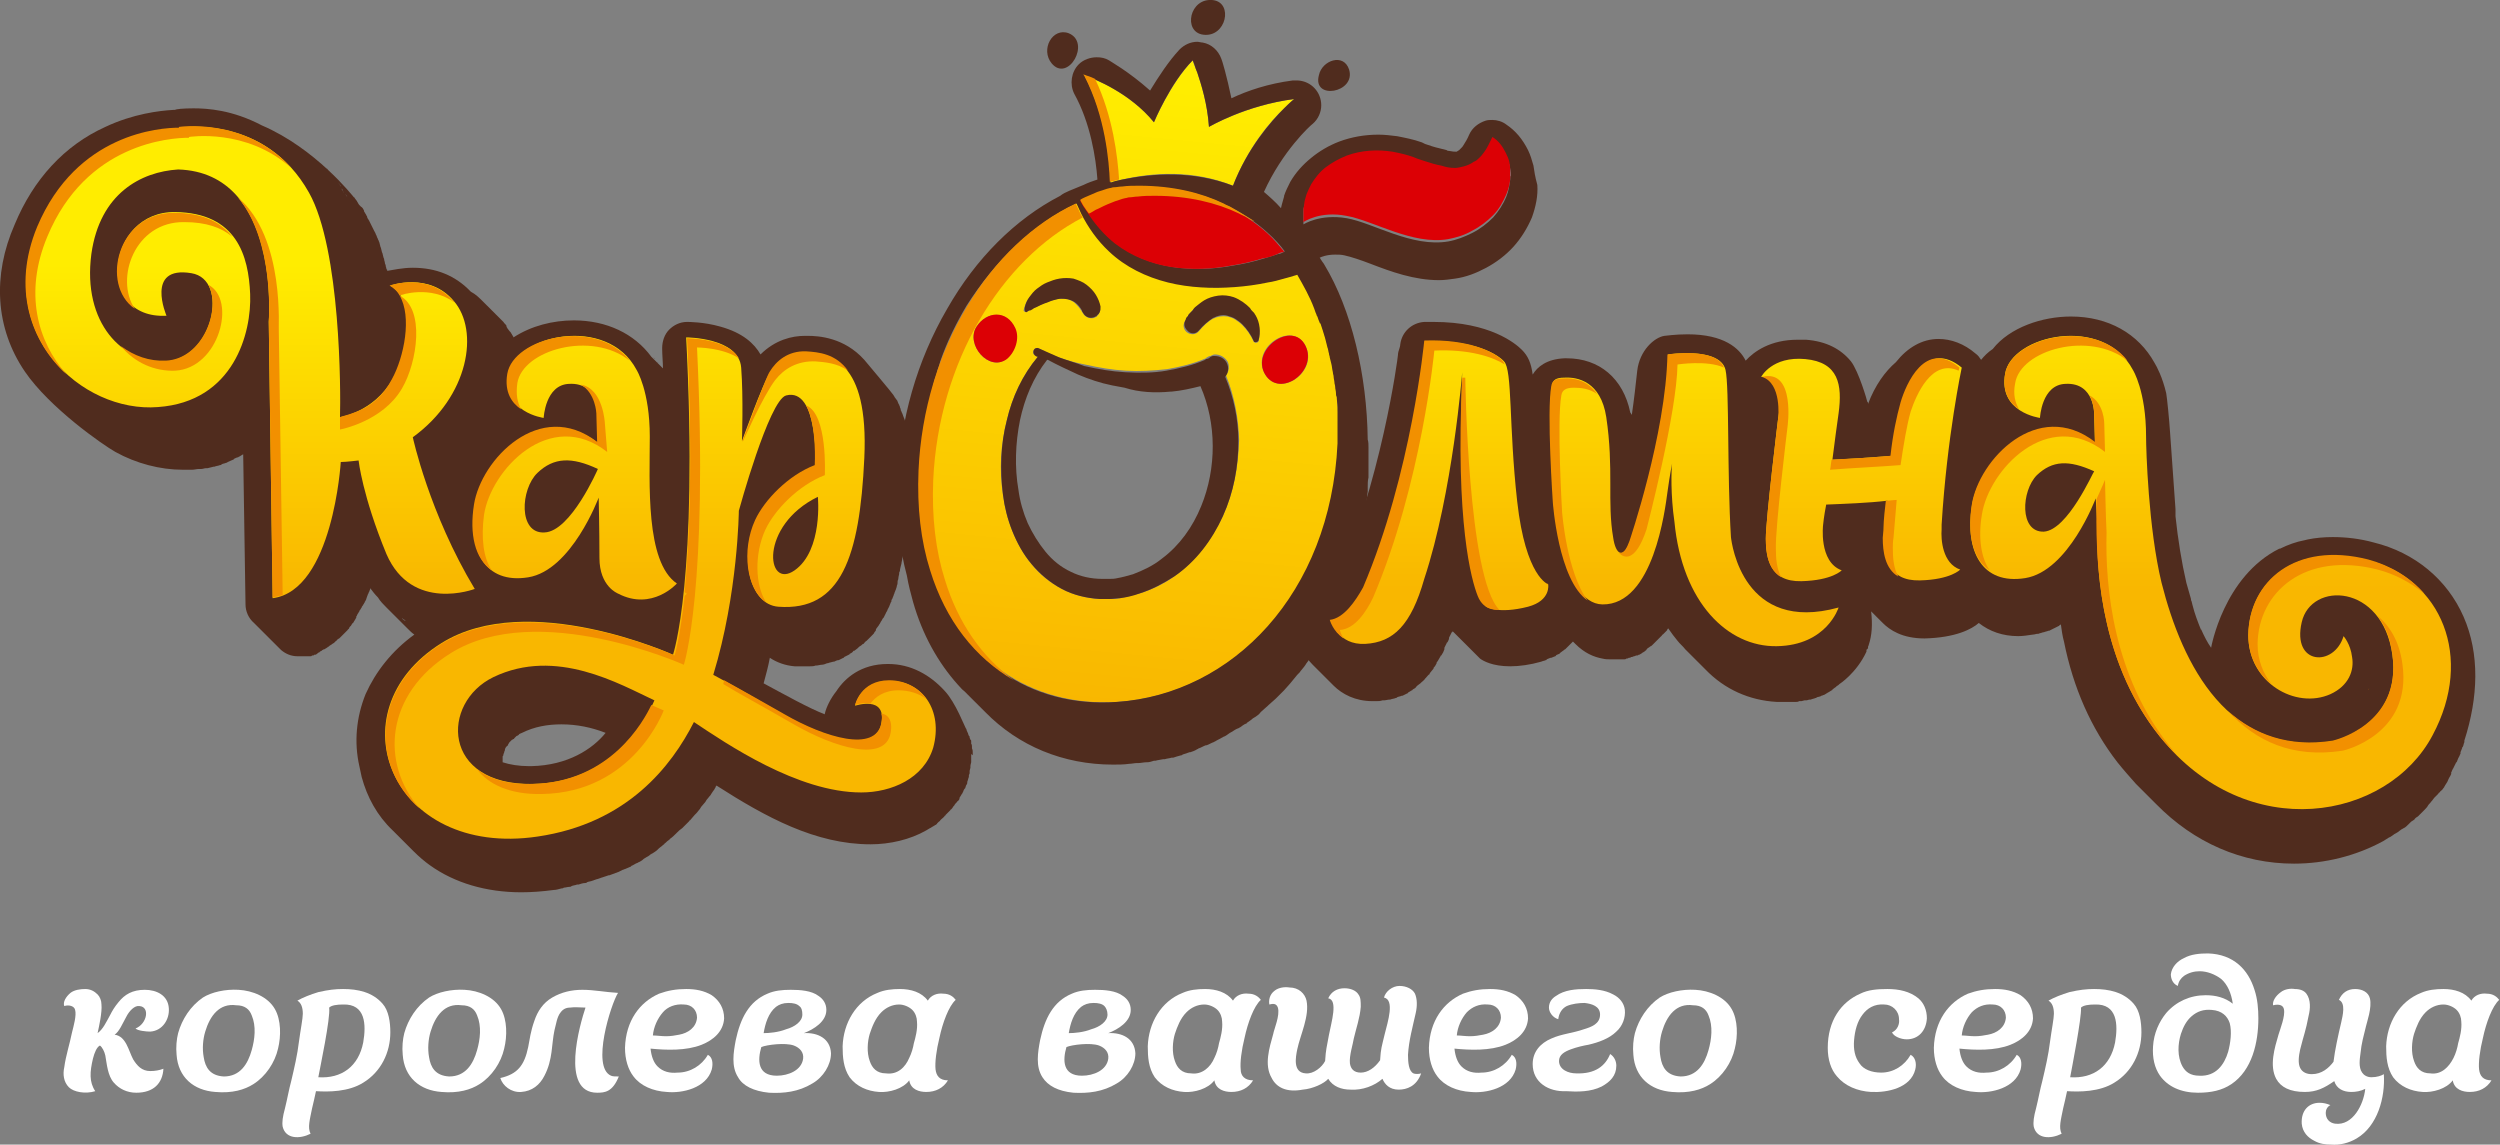 <?xml version="1.0" encoding="UTF-8"?> <svg xmlns="http://www.w3.org/2000/svg" width="166" height="76" viewBox="0 0 166 76" fill="none"><rect x="0" y="0" width="166" height="76" fill="#808080" stroke="none"/> <g clip-path="url(#clip0)"> <path d="M163.583 40.954C162.503 38.488 160.343 36.689 157.618 36.021C156.692 35.764 155.766 35.662 154.892 35.662C154.327 35.662 153.761 35.713 153.247 35.816C153.195 35.816 153.092 35.867 153.041 35.867C152.475 35.97 151.91 36.175 151.395 36.432H151.344C147.641 38.282 146.818 43.01 146.818 43.01C146.561 42.65 146.356 42.239 146.15 41.777V41.828C145.944 41.314 145.739 40.8 145.584 40.184C145.584 40.132 145.533 40.029 145.533 39.978C145.533 39.927 145.481 39.875 145.481 39.824V39.773C145.379 39.413 145.276 39.053 145.173 38.693C144.864 37.357 144.607 35.764 144.453 34.274C144.453 34.223 144.453 34.223 144.453 34.171C144.453 34.12 144.453 34.069 144.453 34.017C144.453 33.966 144.453 33.914 144.453 33.863C144.453 33.863 144.453 33.863 144.453 33.812C144.35 32.27 144.196 30.215 144.093 28.724C144.042 27.902 143.887 26.361 143.836 26.104C143.579 25.025 143.219 24.357 143.064 24.1C141.985 22.147 139.979 21.017 137.511 21.017C135.608 21.017 133.448 21.736 132.317 23.175C132.008 23.38 131.751 23.637 131.545 23.894C131.442 23.74 131.34 23.586 131.185 23.483C130.414 22.815 129.54 22.507 128.717 22.507C127.637 22.507 126.66 23.072 125.888 24.048C125.169 24.665 124.5 25.59 124.037 26.823V26.772C124.037 26.721 124.037 26.721 123.986 26.669C123.986 26.618 123.42 24.665 122.906 23.997C122.237 23.175 121.26 22.661 119.923 22.558C119.717 22.558 119.563 22.558 119.358 22.558C117.558 22.558 116.478 23.329 115.912 23.946C115.501 23.123 114.472 22.198 112.055 22.198C111.232 22.198 110.564 22.301 110.512 22.301C109.844 22.404 108.867 23.278 108.713 24.614C108.61 25.539 108.507 26.515 108.353 27.543C108.301 27.491 108.301 27.44 108.25 27.389C107.787 25.128 106.193 23.791 104.033 23.791C103.981 23.791 103.93 23.791 103.879 23.791C102.696 23.843 102.079 24.357 101.77 24.871C101.667 24.1 101.462 23.637 101.05 23.226C100.639 22.815 98.942 21.376 95.188 21.376C94.982 21.376 94.776 21.376 94.571 21.376C93.748 21.428 93.079 22.044 92.977 22.866C92.977 22.866 92.977 22.969 92.925 23.123C92.874 23.278 92.822 23.432 92.822 23.586C92.822 23.689 91.742 32.065 88.502 39.207C88.297 39.567 88.142 39.824 87.988 39.978C87.628 40.081 87.32 40.235 87.114 40.543C86.857 40.646 86.6 40.852 86.445 41.108C86.188 41.52 86.085 41.982 86.188 42.445C86.291 42.907 86.6 43.575 87.165 44.14C87.628 44.603 88.091 45.065 88.554 45.528C89.12 46.093 89.994 46.556 91.125 46.556C91.228 46.556 91.279 46.556 91.382 46.556C91.537 46.556 91.639 46.556 91.794 46.504C91.845 46.504 91.845 46.504 91.897 46.504C91.999 46.504 92.154 46.453 92.257 46.453C92.257 46.453 92.257 46.453 92.308 46.453C92.411 46.401 92.565 46.401 92.668 46.35C92.719 46.35 92.719 46.35 92.771 46.298C92.874 46.247 92.977 46.247 93.079 46.196H93.131C93.234 46.144 93.336 46.093 93.439 46.042C93.439 46.042 93.491 46.042 93.491 45.99C93.594 45.939 93.645 45.888 93.748 45.836C93.748 45.836 93.799 45.836 93.799 45.785C93.902 45.733 94.005 45.682 94.056 45.579L94.108 45.528C94.159 45.476 94.262 45.425 94.314 45.374C94.314 45.374 94.314 45.374 94.365 45.322C94.468 45.219 94.571 45.168 94.622 45.065L94.674 45.014C94.776 44.911 94.828 44.808 94.931 44.757C94.931 44.757 94.931 44.757 94.931 44.706C95.034 44.603 95.085 44.5 95.188 44.397C95.188 44.397 95.188 44.397 95.188 44.346C95.291 44.243 95.342 44.14 95.393 44.038C95.393 44.038 95.393 44.038 95.393 43.986C95.496 43.883 95.548 43.729 95.651 43.575C95.651 43.575 95.651 43.524 95.702 43.524C95.805 43.37 95.856 43.267 95.908 43.113C95.908 43.113 95.908 43.113 95.908 43.061C95.908 43.061 95.908 43.061 95.908 43.01C95.959 42.907 96.01 42.804 96.062 42.702C96.062 42.702 96.062 42.65 96.113 42.65C96.165 42.547 96.216 42.445 96.216 42.393V42.342C96.268 42.239 96.319 42.136 96.371 42.033C96.371 42.033 96.371 41.982 96.422 41.982C96.422 41.982 96.422 41.931 96.473 41.931C96.525 41.982 96.576 42.033 96.628 42.085C97.091 42.547 97.553 43.01 98.016 43.472C98.068 43.524 98.119 43.575 98.119 43.575C98.17 43.627 98.222 43.678 98.273 43.729C98.479 43.883 99.096 44.243 100.279 44.243C100.896 44.243 101.616 44.14 102.336 43.935C102.439 43.883 102.542 43.883 102.644 43.832C102.696 43.832 102.696 43.832 102.696 43.781C102.799 43.729 102.85 43.729 102.953 43.678H103.004C103.107 43.627 103.159 43.627 103.261 43.575C103.261 43.575 103.313 43.575 103.313 43.524C103.364 43.472 103.416 43.472 103.519 43.421C103.519 43.421 103.57 43.421 103.57 43.37C103.621 43.318 103.724 43.267 103.776 43.215C103.776 43.215 103.827 43.215 103.827 43.164C103.879 43.164 103.879 43.113 103.93 43.113L103.981 43.061C104.033 43.01 104.033 43.01 104.084 42.958C104.136 42.907 104.136 42.907 104.187 42.856C104.239 42.804 104.239 42.804 104.29 42.753L104.341 42.702C104.393 42.65 104.393 42.65 104.444 42.599C104.496 42.65 104.547 42.702 104.599 42.753C105.216 43.37 105.833 43.627 106.398 43.729C106.604 43.781 106.758 43.781 106.964 43.781C107.016 43.781 107.067 43.781 107.118 43.781H107.17C107.221 43.781 107.221 43.781 107.273 43.781H107.324C107.375 43.781 107.427 43.781 107.478 43.781C107.53 43.781 107.581 43.781 107.633 43.781H107.684C107.735 43.781 107.735 43.781 107.787 43.781H107.838C107.89 43.781 107.941 43.781 107.993 43.729C108.044 43.729 108.095 43.729 108.147 43.678H108.198C108.25 43.678 108.25 43.678 108.301 43.627H108.353C108.404 43.627 108.455 43.575 108.507 43.575C108.558 43.575 108.61 43.524 108.661 43.524H108.713C108.764 43.524 108.815 43.472 108.815 43.472H108.867C108.918 43.421 108.97 43.421 109.021 43.37C109.073 43.318 109.124 43.318 109.175 43.267C109.175 43.267 109.227 43.267 109.227 43.215C109.278 43.215 109.33 43.164 109.33 43.113C109.33 43.113 109.381 43.113 109.381 43.061C109.432 43.01 109.484 43.01 109.535 42.958C109.587 42.907 109.638 42.907 109.69 42.856C109.69 42.856 109.69 42.856 109.741 42.804C109.792 42.753 109.792 42.753 109.844 42.702L109.895 42.65C109.947 42.599 109.947 42.599 109.998 42.547L110.05 42.496C110.101 42.445 110.101 42.445 110.152 42.393L110.204 42.342C110.255 42.29 110.307 42.239 110.358 42.188C110.358 42.188 110.358 42.136 110.41 42.136C110.461 42.085 110.461 42.085 110.512 42.033L110.564 41.982C110.615 41.931 110.615 41.931 110.667 41.879C110.667 41.879 110.718 41.828 110.718 41.777L110.77 41.725C110.975 42.033 111.181 42.29 111.387 42.547C111.541 42.753 111.747 42.907 111.901 43.113L111.849 43.061L113.238 44.449C114.524 45.785 116.169 46.504 117.969 46.607C118.072 46.607 118.226 46.607 118.329 46.607C118.483 46.607 118.586 46.607 118.74 46.607C118.792 46.607 118.843 46.607 118.843 46.607C118.946 46.607 118.998 46.607 119.1 46.607C119.152 46.607 119.203 46.607 119.255 46.607C119.306 46.607 119.409 46.607 119.46 46.556C119.512 46.556 119.563 46.556 119.615 46.556C119.666 46.556 119.769 46.504 119.82 46.504C119.872 46.504 119.923 46.504 119.923 46.504C120.026 46.504 120.077 46.453 120.18 46.453H120.232C120.335 46.401 120.437 46.401 120.54 46.35C120.592 46.35 120.592 46.35 120.643 46.298C120.695 46.298 120.797 46.247 120.849 46.247C120.9 46.247 120.9 46.196 120.952 46.196C121.003 46.196 121.055 46.144 121.106 46.144C121.157 46.144 121.157 46.093 121.209 46.093C121.26 46.042 121.312 46.042 121.363 45.99C121.415 45.99 121.415 45.939 121.466 45.939C121.517 45.888 121.569 45.888 121.62 45.836C121.62 45.836 121.672 45.836 121.672 45.785C121.723 45.733 121.826 45.682 121.877 45.63C121.877 45.63 121.929 45.63 121.929 45.579C121.98 45.528 122.032 45.528 122.083 45.476L122.134 45.425C122.134 45.425 123.266 44.706 123.934 43.267V43.215C123.934 43.215 123.934 43.215 123.934 43.164C123.934 43.164 123.934 43.113 123.986 43.113C123.986 43.113 123.986 43.061 124.037 43.061V43.01C124.037 43.01 124.037 43.01 124.037 42.958C124.037 42.907 124.089 42.856 124.089 42.804C124.294 42.188 124.346 41.468 124.243 40.595C124.5 40.852 124.757 41.108 125.014 41.365C125.477 41.828 126.3 42.393 127.791 42.393C129.848 42.342 130.928 41.777 131.391 41.365C132.111 41.931 132.985 42.239 134.014 42.239C134.322 42.239 134.631 42.188 134.991 42.136C135.094 42.136 135.196 42.085 135.299 42.085H135.351C135.454 42.033 135.556 42.033 135.659 41.982H135.711C135.814 41.931 135.916 41.931 136.019 41.879H136.071C136.174 41.828 136.276 41.777 136.379 41.725C136.482 41.674 136.585 41.622 136.688 41.571C136.688 41.571 136.739 41.571 136.739 41.52C136.791 41.52 136.791 41.468 136.842 41.468C136.893 41.828 136.945 42.239 137.048 42.599C137.665 45.682 138.848 48.354 140.596 50.615C141.007 51.129 141.419 51.591 141.83 52.054C141.83 52.054 141.83 52.054 141.779 52.002C142.242 52.465 142.704 52.927 143.167 53.39C145.687 55.959 148.875 57.346 152.321 57.346C154.378 57.346 156.435 56.833 158.235 55.856C158.389 55.754 158.492 55.702 158.646 55.599C158.698 55.599 158.749 55.548 158.749 55.548C158.852 55.497 158.955 55.394 159.058 55.343C159.109 55.343 159.109 55.291 159.16 55.291C159.315 55.188 159.418 55.086 159.52 55.034C159.572 55.034 159.572 54.983 159.623 54.983C159.726 54.931 159.829 54.829 159.932 54.726L159.983 54.675L160.035 54.623C160.086 54.572 160.138 54.52 160.24 54.469C160.292 54.417 160.343 54.417 160.343 54.366C160.395 54.315 160.446 54.263 160.549 54.212C160.6 54.161 160.6 54.161 160.652 54.109C160.703 54.058 160.806 53.955 160.858 53.904C160.909 53.852 160.909 53.852 160.96 53.801C161.063 53.698 161.166 53.595 161.217 53.493C161.269 53.39 161.372 53.338 161.423 53.236L161.475 53.184C161.526 53.133 161.577 53.03 161.629 52.979C161.68 52.927 161.68 52.927 161.732 52.876C161.783 52.825 161.835 52.773 161.886 52.722C161.937 52.67 161.937 52.619 161.989 52.619C162.04 52.568 162.04 52.516 162.092 52.516C162.092 52.516 162.092 52.465 162.143 52.465C162.195 52.413 162.246 52.311 162.297 52.259C162.297 52.208 162.349 52.208 162.349 52.157C162.4 52.054 162.503 51.951 162.555 51.797C162.606 51.643 162.709 51.54 162.76 51.386V51.334V51.283C162.812 51.232 162.812 51.129 162.863 51.077C162.863 51.026 162.915 51.026 162.915 50.975C162.966 50.872 163.017 50.769 163.069 50.666C163.069 50.666 163.069 50.615 163.12 50.615C163.172 50.512 163.172 50.461 163.223 50.358C163.223 50.307 163.274 50.307 163.274 50.255C163.326 50.204 163.326 50.101 163.377 50.05V49.998V49.947C163.429 49.844 163.429 49.793 163.48 49.69C163.48 49.639 163.48 49.639 163.532 49.587C163.583 49.484 163.583 49.382 163.634 49.279V49.227V49.176C164.56 46.298 164.663 43.421 163.583 40.954ZM103.159 41.725C103.159 41.725 103.21 41.777 103.159 41.725C103.21 41.777 103.21 41.777 103.159 41.725ZM149.441 55.959H149.39C149.441 55.959 149.493 55.959 149.441 55.959C149.493 55.959 149.493 55.959 149.441 55.959Z" fill="#502C1E"></path> <path d="M157.258 45.785C157.258 45.836 157.258 45.836 157.309 45.682C157.309 45.733 157.258 45.785 157.258 45.785Z" fill="#F18900"></path> <path d="M64.59 49.998C64.59 49.896 64.59 49.793 64.538 49.69C64.538 49.639 64.538 49.639 64.538 49.587C64.538 49.536 64.538 49.433 64.487 49.382V49.33C64.487 49.279 64.487 49.279 64.487 49.228C64.487 49.176 64.487 49.125 64.436 49.125C64.436 49.074 64.384 49.022 64.384 48.971C64.384 48.919 64.384 48.868 64.333 48.868C64.333 48.817 64.281 48.765 64.281 48.714C64.281 48.662 64.23 48.611 64.23 48.611C64.23 48.56 64.178 48.508 64.178 48.457C64.178 48.406 64.127 48.354 64.127 48.354C64.076 48.303 63.459 46.658 62.739 45.888C61.761 44.808 60.476 44.089 58.984 44.089H58.933C57.185 44.089 56.105 45.014 55.539 45.888C55.128 46.401 54.87 46.967 54.768 47.378V47.429C53.791 47.069 52.042 46.093 50.705 45.374C50.859 44.808 51.014 44.243 51.117 43.678C51.579 43.986 52.145 44.192 52.762 44.243C52.968 44.243 53.122 44.243 53.328 44.243C53.482 44.243 53.585 44.243 53.739 44.243H53.791C53.893 44.243 54.048 44.243 54.151 44.192H54.202C54.305 44.192 54.459 44.14 54.562 44.14C54.665 44.14 54.819 44.089 54.922 44.038H54.973C55.076 43.986 55.179 43.986 55.333 43.935H55.385C55.488 43.883 55.59 43.832 55.693 43.832C55.796 43.781 55.899 43.729 56.002 43.678C56.002 43.678 56.053 43.678 56.053 43.627C56.156 43.575 56.259 43.524 56.362 43.472C56.362 43.472 56.413 43.472 56.413 43.421C56.516 43.37 56.619 43.318 56.67 43.215C56.67 43.215 56.67 43.215 56.722 43.215C56.773 43.164 56.876 43.113 56.928 43.061L56.979 43.01C57.03 42.959 57.082 42.907 57.185 42.856C57.236 42.804 57.288 42.753 57.339 42.753C57.39 42.702 57.442 42.599 57.545 42.547C57.596 42.496 57.596 42.496 57.648 42.445C57.699 42.393 57.75 42.342 57.802 42.291C57.853 42.239 57.905 42.188 57.956 42.136C58.007 42.085 58.059 42.034 58.059 41.982C58.11 41.931 58.162 41.879 58.162 41.828C58.162 41.828 58.162 41.828 58.162 41.777C58.213 41.725 58.265 41.623 58.316 41.571C58.367 41.52 58.367 41.468 58.419 41.417C58.47 41.314 58.522 41.211 58.573 41.16C58.573 41.109 58.624 41.057 58.676 41.006C58.727 40.903 58.779 40.8 58.83 40.698C58.83 40.646 58.882 40.646 58.882 40.595C58.933 40.543 58.933 40.441 58.984 40.389C58.984 40.338 59.036 40.338 59.036 40.286C59.087 40.184 59.087 40.132 59.139 40.029C59.139 39.978 59.19 39.978 59.19 39.927V39.875C59.19 39.824 59.242 39.773 59.242 39.773C59.293 39.67 59.293 39.618 59.344 39.516C59.344 39.464 59.396 39.413 59.396 39.361C59.447 39.259 59.447 39.207 59.499 39.105C59.499 39.053 59.55 39.002 59.55 38.899C59.602 38.796 59.602 38.694 59.602 38.591C59.602 38.539 59.653 38.488 59.653 38.385C59.653 38.282 59.705 38.18 59.705 38.077C59.705 38.026 59.705 37.974 59.756 37.923V37.871C59.756 37.769 59.807 37.666 59.807 37.614C59.807 37.563 59.859 37.46 59.859 37.409C59.859 37.306 59.91 37.203 59.91 37.1C59.91 37.049 59.962 36.946 59.962 36.895C59.962 36.792 60.013 36.689 60.013 36.587C60.013 36.484 60.013 36.432 60.065 36.33C60.065 36.227 60.116 36.124 60.116 36.021C60.116 35.919 60.116 35.867 60.167 35.764C60.167 35.662 60.219 35.508 60.219 35.405C60.219 35.302 60.219 35.251 60.27 35.148C60.27 35.045 60.322 34.891 60.322 34.737C60.322 34.634 60.322 34.583 60.322 34.48C60.322 34.326 60.373 34.172 60.373 34.017C60.373 33.966 60.373 33.863 60.373 33.812C60.373 33.606 60.424 33.349 60.424 33.144C60.424 33.041 60.424 32.887 60.476 32.784C60.476 32.733 60.476 32.681 60.476 32.63C60.476 32.527 60.476 32.476 60.476 32.373C60.476 32.27 60.476 32.167 60.476 32.065C60.476 31.962 60.476 31.91 60.476 31.808C60.476 31.705 60.476 31.602 60.476 31.5C60.476 31.397 60.476 31.345 60.476 31.242C60.476 31.14 60.476 31.037 60.476 30.934C60.476 30.883 60.476 30.78 60.476 30.729C60.476 30.626 60.476 30.523 60.476 30.42C60.476 30.369 60.476 30.266 60.476 30.215C60.476 30.112 60.476 30.009 60.424 29.907C60.424 29.855 60.424 29.804 60.424 29.701C60.424 29.598 60.373 29.495 60.373 29.393C60.373 29.341 60.373 29.29 60.373 29.29C60.373 29.136 60.322 28.982 60.322 28.879C60.27 28.725 60.27 28.57 60.219 28.416C60.219 28.365 60.219 28.365 60.219 28.314C60.167 28.211 60.167 28.108 60.116 28.005C60.116 27.954 60.065 27.902 60.065 27.851C60.013 27.748 60.013 27.697 59.962 27.594C59.962 27.543 59.91 27.491 59.91 27.44C59.859 27.389 59.859 27.286 59.807 27.234V27.183C59.807 27.132 59.756 27.08 59.756 27.029C59.756 26.977 59.705 26.926 59.705 26.875C59.653 26.823 59.653 26.772 59.602 26.669C59.602 26.618 59.55 26.566 59.55 26.566C59.499 26.515 59.447 26.412 59.396 26.361C59.396 26.309 59.344 26.309 59.344 26.258C59.293 26.155 57.648 24.203 57.39 23.894C56.053 22.404 54.356 22.301 53.636 22.301C53.585 22.301 53.482 22.301 53.431 22.301C52.608 22.301 51.477 22.558 50.499 23.535C50.088 22.815 49.317 22.096 47.825 21.685C46.745 21.376 45.717 21.376 45.614 21.376C45.151 21.376 44.74 21.582 44.431 21.89C44.123 22.199 43.968 22.661 43.968 23.123C43.968 23.586 44.02 24.049 44.02 24.46C43.763 24.203 43.506 23.946 43.3 23.74C43.3 23.74 43.3 23.74 43.248 23.689C42.117 22.147 40.266 21.274 38.106 21.274C36.718 21.274 35.278 21.633 34.095 22.404C34.095 22.353 34.043 22.301 34.043 22.301C34.043 22.25 33.992 22.25 33.992 22.199C33.941 22.147 33.941 22.096 33.889 22.044L33.838 21.993C33.786 21.942 33.735 21.839 33.683 21.788C33.683 21.736 33.632 21.736 33.632 21.685C33.632 21.685 33.632 21.685 33.632 21.633C33.581 21.531 33.478 21.479 33.426 21.376C32.964 20.914 32.501 20.451 32.038 19.989L32.089 20.04C31.832 19.783 31.575 19.526 31.266 19.372C30.238 18.293 28.952 17.779 27.41 17.779C26.69 17.779 26.073 17.933 25.712 17.985C25.712 17.933 25.712 17.882 25.661 17.882C25.661 17.779 25.61 17.728 25.61 17.625C25.61 17.574 25.558 17.522 25.558 17.471C25.558 17.368 25.507 17.317 25.507 17.214C25.507 17.163 25.455 17.111 25.455 17.06C25.455 17.009 25.404 16.906 25.404 16.854C25.404 16.803 25.352 16.752 25.352 16.7C25.352 16.649 25.301 16.546 25.301 16.495C25.301 16.443 25.25 16.392 25.25 16.341C25.25 16.289 25.198 16.186 25.198 16.135C25.198 16.084 25.147 16.032 25.147 15.981C25.095 15.93 25.095 15.827 25.044 15.775C25.044 15.724 24.993 15.672 24.993 15.621C24.941 15.57 24.941 15.467 24.89 15.416C24.89 15.364 24.838 15.364 24.838 15.313C24.787 15.21 24.735 15.107 24.684 15.005C24.633 14.902 24.581 14.799 24.53 14.696C24.53 14.645 24.478 14.645 24.478 14.593C24.427 14.542 24.375 14.439 24.375 14.388C24.375 14.336 24.324 14.336 24.324 14.285C24.273 14.182 24.221 14.131 24.17 14.028C24.17 14.028 24.17 14.028 24.17 13.977C24.118 13.874 24.067 13.771 23.964 13.72L23.913 13.668C23.861 13.617 23.81 13.566 23.758 13.463C23.758 13.412 23.707 13.412 23.707 13.36C23.655 13.309 23.604 13.206 23.553 13.155C23.553 13.155 23.553 13.103 23.501 13.103C23.45 13.052 20.981 9.866 17.382 8.324C15.428 7.297 13.782 7.194 12.856 7.194C12.136 7.194 11.674 7.245 11.622 7.297C11.571 7.297 11.571 7.297 11.519 7.297C10.594 7.348 8.845 7.554 6.994 8.427C4.268 9.66 2.211 11.921 0.977 14.902C-0.514 18.293 -0.309 21.788 1.646 24.665C3.291 27.08 6.84 29.547 7.662 30.009C9.051 30.78 10.645 31.191 12.136 31.191C12.342 31.191 12.548 31.191 12.753 31.191C12.908 31.191 13.062 31.14 13.216 31.14C13.268 31.14 13.319 31.14 13.37 31.14C13.473 31.14 13.576 31.088 13.679 31.088C13.73 31.088 13.782 31.088 13.782 31.088C13.936 31.037 14.039 31.037 14.193 30.986H14.245C14.348 30.934 14.502 30.934 14.605 30.883C14.656 30.883 14.708 30.883 14.708 30.831C14.81 30.78 14.913 30.78 15.016 30.729C15.068 30.729 15.068 30.729 15.119 30.677C15.222 30.626 15.376 30.575 15.479 30.523C15.479 30.523 15.53 30.523 15.53 30.472C15.633 30.42 15.736 30.369 15.787 30.369C15.839 30.369 15.839 30.318 15.89 30.318C15.993 30.266 16.045 30.215 16.148 30.163L16.302 40.132C16.302 40.595 16.507 41.057 16.867 41.366C16.919 41.417 18.153 42.65 18.616 43.113L18.667 43.164C18.976 43.421 19.336 43.575 19.747 43.575C19.799 43.575 19.901 43.575 19.953 43.575C20.004 43.575 20.056 43.575 20.107 43.575H20.159C20.21 43.575 20.21 43.575 20.262 43.575H20.313C20.364 43.575 20.364 43.575 20.416 43.575H20.467C20.519 43.575 20.519 43.575 20.57 43.575H20.621C20.673 43.575 20.673 43.575 20.724 43.524H20.776C20.827 43.524 20.827 43.524 20.879 43.472H20.93C20.981 43.472 20.981 43.472 21.033 43.421C21.033 43.421 21.084 43.421 21.084 43.37C21.136 43.37 21.136 43.318 21.187 43.318C21.187 43.318 21.238 43.318 21.238 43.267C21.29 43.267 21.29 43.215 21.341 43.215C21.341 43.215 21.393 43.215 21.393 43.164C21.444 43.164 21.496 43.113 21.496 43.113H21.547C21.599 43.061 21.65 43.061 21.701 43.01C21.701 43.01 21.753 43.01 21.753 42.959C21.804 42.959 21.856 42.907 21.856 42.907L21.907 42.856C21.959 42.856 21.959 42.804 22.01 42.804L22.061 42.753C22.113 42.753 22.113 42.702 22.164 42.702L22.216 42.65L22.267 42.599C22.267 42.599 22.267 42.599 22.319 42.547C22.37 42.547 22.37 42.496 22.421 42.445C22.473 42.445 22.473 42.393 22.524 42.393C22.576 42.342 22.576 42.342 22.627 42.291C22.678 42.239 22.678 42.239 22.73 42.188C22.781 42.136 22.781 42.136 22.833 42.085C22.884 42.034 22.884 42.034 22.936 41.982C22.987 41.931 22.987 41.931 23.038 41.879L23.09 41.828C23.09 41.828 23.09 41.777 23.141 41.777C23.141 41.777 23.193 41.725 23.193 41.674C23.244 41.623 23.244 41.571 23.296 41.571C23.296 41.52 23.347 41.52 23.347 41.468C23.398 41.417 23.398 41.366 23.45 41.366C23.45 41.314 23.501 41.314 23.501 41.263C23.553 41.211 23.553 41.16 23.604 41.109C23.604 41.057 23.655 41.057 23.655 41.006C23.655 41.006 23.655 41.006 23.655 40.955C23.655 40.903 23.707 40.903 23.707 40.852C23.707 40.8 23.758 40.8 23.758 40.749C23.81 40.698 23.81 40.646 23.861 40.595C23.861 40.543 23.913 40.492 23.913 40.492C23.964 40.441 23.964 40.389 24.015 40.338C24.015 40.286 24.067 40.235 24.067 40.235C24.118 40.184 24.118 40.132 24.17 40.081C24.17 40.029 24.221 40.029 24.221 39.978C24.221 39.927 24.273 39.927 24.273 39.875C24.324 39.824 24.324 39.721 24.375 39.618C24.375 39.567 24.427 39.516 24.427 39.464C24.478 39.413 24.478 39.31 24.53 39.259C24.53 39.207 24.581 39.156 24.581 39.105V39.053C24.735 39.259 24.89 39.464 25.095 39.67C25.25 39.927 25.455 40.132 25.661 40.338C26.124 40.8 26.587 41.263 27.05 41.725C27.204 41.879 27.358 42.034 27.512 42.136C26.021 43.215 24.941 44.603 24.273 46.093C23.655 47.635 23.501 49.279 23.861 50.872C23.913 51.129 23.964 51.334 24.015 51.591C24.375 52.927 25.044 54.161 26.073 55.137C26.535 55.599 26.998 56.062 27.461 56.525C27.821 56.884 28.181 57.193 28.541 57.449C30.186 58.631 32.295 59.248 34.609 59.248C35.278 59.248 35.998 59.197 36.769 59.094C36.923 59.094 37.078 59.042 37.283 58.991C37.335 58.991 37.386 58.991 37.437 58.94C37.54 58.94 37.695 58.888 37.797 58.888C37.849 58.888 37.9 58.888 37.952 58.837C38.054 58.785 38.209 58.785 38.312 58.734C38.363 58.734 38.363 58.734 38.414 58.734C38.569 58.683 38.723 58.631 38.877 58.631C38.929 58.631 38.929 58.631 38.98 58.58C39.083 58.529 39.237 58.529 39.34 58.477C39.392 58.477 39.443 58.426 39.494 58.426C39.597 58.374 39.7 58.374 39.803 58.323C39.854 58.323 39.906 58.272 39.957 58.272C40.111 58.22 40.266 58.169 40.42 58.117C40.42 58.117 40.42 58.117 40.471 58.117C40.626 58.066 40.729 58.015 40.883 57.963C40.934 57.963 40.986 57.912 41.037 57.912C41.14 57.861 41.243 57.809 41.346 57.758C41.397 57.758 41.449 57.706 41.5 57.706C41.603 57.655 41.757 57.604 41.86 57.552C41.86 57.552 41.911 57.552 41.911 57.501C42.066 57.449 42.169 57.347 42.323 57.295C42.374 57.295 42.374 57.244 42.426 57.244C42.529 57.193 42.631 57.141 42.734 57.038C42.786 56.987 42.837 56.987 42.889 56.936C42.991 56.884 43.094 56.833 43.197 56.73C43.248 56.73 43.248 56.679 43.3 56.679C43.454 56.576 43.557 56.525 43.66 56.422L43.711 56.37C43.814 56.267 43.917 56.216 44.02 56.113C44.071 56.062 44.123 56.062 44.123 56.011C44.225 55.959 44.277 55.856 44.38 55.805L44.431 55.754C44.431 55.754 44.483 55.754 44.483 55.702C44.637 55.599 44.74 55.497 44.894 55.343L44.946 55.291C45.048 55.188 45.151 55.086 45.306 54.983C45.357 54.931 45.357 54.931 45.408 54.88C45.511 54.777 45.665 54.623 45.768 54.52C45.768 54.52 45.768 54.469 45.82 54.469C45.923 54.366 46.025 54.212 46.128 54.109L46.18 54.058L46.231 54.007C46.334 53.904 46.385 53.801 46.488 53.698C46.488 53.647 46.54 53.647 46.54 53.596C46.642 53.493 46.745 53.339 46.848 53.236C46.848 53.184 46.9 53.184 46.9 53.133C47.002 53.03 47.054 52.927 47.157 52.825C47.208 52.773 47.208 52.722 47.26 52.67C47.311 52.568 47.414 52.465 47.465 52.362C47.465 52.311 47.517 52.311 47.517 52.259C47.517 52.208 47.568 52.208 47.568 52.157C50.859 54.264 54.151 56.062 57.802 56.062C59.087 56.062 60.424 55.754 61.504 55.137C61.607 55.086 61.659 55.034 61.761 54.983C61.813 54.983 61.813 54.931 61.864 54.931C61.916 54.88 61.967 54.88 62.019 54.829C62.07 54.829 62.07 54.777 62.121 54.777C62.173 54.726 62.224 54.726 62.224 54.675C62.276 54.623 62.276 54.623 62.327 54.572C62.379 54.52 62.43 54.52 62.43 54.469C62.43 54.469 62.43 54.469 62.481 54.418C62.584 54.315 62.687 54.264 62.739 54.161C62.739 54.161 62.79 54.161 62.79 54.109C62.893 54.007 62.996 53.904 63.047 53.852C63.047 53.852 63.047 53.852 63.099 53.801C63.099 53.801 63.099 53.75 63.15 53.75C63.201 53.698 63.253 53.647 63.304 53.544L63.356 53.493C63.407 53.39 63.459 53.339 63.561 53.236C63.561 53.236 63.561 53.184 63.613 53.184C63.664 53.133 63.716 53.082 63.716 52.979C63.716 52.927 63.767 52.927 63.767 52.876C63.819 52.825 63.819 52.773 63.87 52.722C63.87 52.722 63.87 52.67 63.921 52.67C63.921 52.67 63.921 52.67 63.921 52.619C63.973 52.568 63.973 52.465 64.024 52.414C64.024 52.414 64.024 52.362 64.076 52.362C64.127 52.259 64.127 52.157 64.178 52.105C64.23 52.054 64.23 51.951 64.23 51.9C64.281 51.797 64.281 51.694 64.333 51.591C64.333 51.54 64.333 51.54 64.333 51.489C64.333 51.437 64.384 51.386 64.384 51.334V51.283C64.384 51.232 64.384 51.232 64.384 51.18C64.384 51.129 64.436 51.026 64.436 50.975C64.436 50.923 64.436 50.923 64.436 50.872C64.436 50.769 64.487 50.666 64.487 50.615V50.564C64.487 50.512 64.487 50.461 64.487 50.41V50.358C64.487 50.307 64.487 50.204 64.487 50.153C64.487 50.101 64.487 50.101 64.487 50.05C64.59 50.204 64.59 50.153 64.59 49.998ZM35.278 50.872C35.226 50.872 35.175 50.872 35.123 50.872C34.455 50.872 33.838 50.769 33.375 50.615V50.564C33.375 50.512 33.375 50.512 33.375 50.461V50.41C33.375 50.358 33.375 50.358 33.375 50.307V50.255C33.375 50.204 33.375 50.204 33.426 50.153V50.101C33.426 50.05 33.478 49.998 33.478 49.947C33.478 49.896 33.529 49.844 33.529 49.793V49.742C33.529 49.69 33.581 49.69 33.581 49.639C33.581 49.639 33.581 49.587 33.632 49.587C33.632 49.536 33.683 49.536 33.735 49.485C33.735 49.485 33.735 49.485 33.735 49.433C33.786 49.382 33.786 49.33 33.838 49.279L33.889 49.228L33.941 49.176L33.992 49.125C34.043 49.125 34.043 49.074 34.095 49.074C34.095 49.074 34.146 49.074 34.146 49.022C34.198 48.971 34.198 48.971 34.249 48.919L34.3 48.868C34.352 48.868 34.403 48.817 34.403 48.817C34.403 48.817 34.455 48.817 34.455 48.765C34.506 48.714 34.558 48.714 34.66 48.662C35.483 48.251 36.358 48.097 37.283 48.097C38.312 48.097 39.289 48.303 40.214 48.662C39.34 49.742 37.695 50.821 35.278 50.872ZM43.917 24.46C43.917 24.46 43.917 24.408 43.917 24.46C43.917 24.408 43.917 24.46 43.917 24.46ZM43.711 24.1C43.711 24.151 43.711 24.151 43.711 24.1L43.66 24.049C43.66 24.1 43.711 24.1 43.711 24.1ZM43.506 23.843C43.506 23.843 43.454 23.791 43.403 23.74C43.403 23.791 43.454 23.791 43.506 23.843ZM32.141 20.04C32.192 20.092 32.192 20.092 32.243 20.143C32.192 20.092 32.141 20.04 32.141 20.04ZM22.987 12.949C23.038 13.052 23.09 13.155 23.141 13.257C23.09 13.103 22.987 13.001 22.936 12.898L22.987 12.949ZM22.73 12.589C22.73 12.641 22.781 12.641 22.781 12.692C22.781 12.743 22.833 12.743 22.833 12.795C22.781 12.692 22.73 12.641 22.678 12.538C22.73 12.538 22.73 12.538 22.73 12.589ZM22.576 12.281C22.627 12.332 22.627 12.384 22.627 12.384C22.576 12.281 22.524 12.23 22.473 12.127C22.524 12.178 22.524 12.23 22.576 12.281ZM22.164 11.767C22.216 11.819 22.267 11.87 22.319 11.973L22.37 12.024C22.319 11.921 22.267 11.819 22.164 11.767ZM21.907 11.459C21.907 11.459 21.959 11.459 21.907 11.459C22.01 11.562 22.061 11.613 22.113 11.716C22.061 11.613 21.959 11.51 21.907 11.459C21.907 11.408 21.907 11.408 21.907 11.459ZM21.701 11.202L21.753 11.253L21.804 11.305C21.753 11.253 21.701 11.151 21.599 11.099C21.65 11.151 21.701 11.151 21.701 11.202ZM26.741 41.109C26.741 41.109 26.69 41.109 26.741 41.109C26.69 41.109 26.69 41.057 26.69 41.057C26.792 41.109 26.844 41.16 26.947 41.211C26.844 41.211 26.792 41.16 26.741 41.109ZM27.05 55.959C26.998 55.959 26.998 55.908 26.947 55.908C26.998 55.908 26.998 55.959 27.05 55.959Z" fill="#502C1E"></path> <path d="M35.072 38.334C37.952 37.872 39.752 33.041 39.752 33.041C39.752 33.041 39.803 35.148 39.803 37.049C39.803 38.951 41.037 39.413 41.037 39.413C43.3 40.595 44.945 38.745 44.945 38.745C42.837 37.306 43.146 32.065 43.146 28.982C43.146 25.95 42.271 24.563 42.271 24.563C40.317 20.863 34.198 22.25 33.786 24.82C33.323 27.389 36.1 27.749 36.1 27.749C36.1 27.749 36.203 25.539 37.797 25.488C39.752 25.385 39.7 27.543 39.7 27.543L39.752 29.444C35.946 26.515 32.038 30.626 31.575 33.607C31.061 36.536 32.192 38.797 35.072 38.334ZM35.689 31.397C36.769 30.369 37.952 30.318 39.7 31.14C39.7 31.14 37.9 35.302 36.152 35.354C34.403 35.456 34.558 32.476 35.689 31.397Z" fill="url(#paint0_linear)"></path> <path d="M59.036 45.22C57.133 45.22 56.773 46.864 56.773 46.864C56.773 46.864 58.882 46.145 58.522 48.046C58.162 50.05 54.768 49.022 52.094 47.481C50.139 46.35 48.237 45.271 47.362 44.809C49.008 39.413 49.059 33.915 49.059 33.915C49.059 33.915 51.065 26.567 52.196 26.258C54.356 25.693 54.151 30.934 54.151 30.934C52.402 31.602 50.808 33.247 50.191 34.583C49.111 36.947 49.728 40.133 51.682 40.287C55.848 40.595 57.082 36.998 57.39 30.421C57.699 23.843 55.076 23.483 53.533 23.432C52.299 23.381 51.528 24.1 51.117 24.768C50.654 25.436 49.265 29.29 49.265 29.29C49.265 29.29 49.368 26.412 49.214 24.408C49.059 22.404 45.563 22.404 45.563 22.404C46.385 38.488 44.688 43.473 44.688 43.473C44.688 43.473 35.072 39.105 29.312 42.702C22.061 47.224 25.97 56.987 35.689 55.548C41.654 54.675 44.586 50.872 46.077 47.943C48.237 49.382 52.968 52.619 57.185 52.619C59.19 52.619 61.35 51.694 61.967 49.639C62.636 47.172 61.247 45.168 59.036 45.22ZM52.762 37.871C50.859 39.208 50.397 34.891 54.305 32.99C54.305 32.938 54.665 36.535 52.762 37.871ZM35.38 52.054C29.312 52.157 29.261 46.658 32.758 44.963C36.923 42.959 41.14 45.425 43.454 46.504C43.403 46.556 41.397 51.951 35.38 52.054Z" fill="url(#paint1_linear)"></path> <path d="M114.935 35.662C114.678 31.551 114.832 25.693 114.575 24.563C114.215 23.021 110.77 23.535 110.77 23.535C110.667 28.828 108.25 35.919 108.25 35.919C107.787 37.204 107.273 36.792 107.118 35.713C106.707 33.35 107.17 31.14 106.656 27.697C106.296 25.333 104.753 25.025 103.879 25.076C103.313 25.076 103.107 25.231 103.056 25.59C102.747 27.286 103.159 33.298 103.159 33.298C103.159 33.298 103.673 40.081 106.398 40.133C109.792 40.184 110.564 33.812 110.718 32.682C110.872 31.551 111.027 30.78 111.027 30.78C110.975 31.191 110.924 32.887 111.181 34.634C111.695 40.03 114.729 42.959 117.969 42.907C121.312 42.856 122.083 40.338 122.083 40.338C115.758 42.085 114.986 36.124 114.935 35.662Z" fill="url(#paint2_linear)"></path> <path d="M126.3 26.721C126.043 27.646 125.786 28.828 125.631 30.266C124.346 30.369 122.854 30.472 121.672 30.523C121.826 29.29 121.98 28.16 122.083 27.44C122.34 25.539 122.083 24.049 119.872 23.843C117.66 23.638 116.941 25.025 116.941 25.025C118.689 25.025 118.072 27.748 118.072 27.748C118.072 27.748 117.249 34.48 117.249 35.765C117.249 37.049 117.506 38.642 119.615 38.591C121.672 38.539 122.289 37.871 122.289 37.871C120.746 37.306 121.055 34.84 121.055 34.84C121.055 34.84 121.106 34.275 121.26 33.504C122.494 33.452 124.037 33.401 125.323 33.247C125.271 33.812 125.22 34.429 125.169 34.994C125.169 35.302 125.117 35.559 125.117 35.713C125.117 36.998 125.374 38.591 127.483 38.539C129.54 38.488 130.157 37.82 130.157 37.82C128.974 37.409 128.871 35.816 128.923 35.148C128.923 35.045 128.923 34.994 128.923 34.891C128.923 34.84 128.923 34.84 128.923 34.84C129.283 28.982 130.26 24.408 130.26 24.408C127.945 22.507 126.66 25.488 126.3 26.721Z" fill="url(#paint3_linear)"></path> <path d="M157.258 37.204C152.424 35.97 149.338 38.642 149.287 42.188C149.287 45.323 152.424 47.121 154.738 46.093C155.972 45.528 156.332 44.5 156.178 43.627C156.075 42.753 155.612 42.239 155.612 42.239C154.995 44.295 152.167 44.192 152.835 41.315C153.452 38.591 158.183 38.745 158.852 43.473C159.52 48.2 154.892 49.228 154.892 49.228C148.001 50.256 144.916 44.192 143.527 38.694C142.653 35.097 142.499 29.855 142.499 28.982C142.499 25.95 141.625 24.563 141.625 24.563C139.67 20.863 133.551 22.25 133.139 24.82C132.677 27.389 135.454 27.749 135.454 27.749C135.454 27.749 135.556 25.539 137.151 25.488C139.105 25.385 139.053 27.543 139.053 27.543L139.105 29.444C135.299 26.515 131.391 30.626 130.928 33.607C130.465 36.587 131.597 38.848 134.476 38.386C137.356 37.923 139.156 33.093 139.156 33.093C139.156 33.093 139.208 33.864 139.259 34.737C139.156 38.386 139.722 44.295 143.424 48.92C149.235 56.165 158.543 54.469 161.526 48.817C164.303 43.627 162.092 38.437 157.258 37.204ZM135.711 35.302C134.065 35.354 134.219 32.579 135.248 31.551C136.276 30.575 137.356 30.523 139.053 31.294C139.002 31.294 137.305 35.2 135.711 35.302Z" fill="url(#paint4_linear)"></path> <path d="M100.742 33.298C100.176 28.262 100.433 24.562 99.867 23.997C99.302 23.381 97.553 22.558 94.674 22.661C94.674 22.661 93.851 31.448 90.611 39.053C90.097 39.978 89.325 41.109 88.4 41.212C88.4 41.212 88.811 42.856 90.662 42.753C92.514 42.65 93.696 41.52 94.571 38.437C96.473 32.681 97.091 24.717 97.091 24.717C97.091 24.717 96.576 38.385 98.685 40.286C98.685 40.286 99.456 40.8 101.462 40.286C103.004 39.875 102.799 38.796 102.799 38.796C102.799 38.796 101.307 38.334 100.742 33.298Z" fill="url(#paint5_linear)"></path> <path d="M31.523 39.105C28.489 34.069 27.41 29.033 27.41 29.033C31.163 26.309 31.832 21.942 30.135 19.989C28.489 18.036 25.918 18.961 25.918 18.961C27.615 19.886 27.101 23.38 26.073 25.179C24.787 27.389 22.576 27.697 22.576 27.697C22.627 26.052 22.627 16.546 20.519 12.795C17.587 7.554 11.931 8.478 11.931 8.478V8.53C10.696 8.53 5.142 8.89 2.52 15.107C-0.411 22.096 5.4 27.44 10.491 27.029C15.53 26.669 16.713 22.096 16.61 19.526C16.507 17.009 15.736 14.131 11.622 14.08C7.045 14.028 6.274 21.222 11.056 20.965C11.056 20.965 9.616 17.625 12.702 18.139C15.273 18.55 14.142 23.843 11.005 23.997C8.177 24.151 5.451 21.479 6.068 16.854C6.634 12.846 9.359 11.408 11.828 11.253C18.667 11.459 17.845 21.376 17.845 21.376L18.102 39.721C22.113 39.207 22.627 30.677 22.627 30.677C22.987 30.677 23.81 30.575 23.81 30.575C23.81 30.575 24.067 32.938 25.661 36.792C27.358 40.697 31.523 39.105 31.523 39.105Z" fill="url(#paint6_linear)"></path> <path d="M86.188 18.19C86.085 18.242 85.983 18.242 85.88 18.293C85.674 18.345 85.52 18.396 85.314 18.447C84.954 18.55 84.594 18.653 84.234 18.704C83.514 18.858 82.794 18.961 82.023 19.013C80.532 19.167 79.04 19.064 77.6 18.704C76.16 18.345 74.772 17.677 73.692 16.649C72.921 15.929 72.304 15.056 71.841 14.131C71.738 13.925 71.635 13.668 71.532 13.463C65.824 16.135 61.453 23.123 61.093 31.191C60.99 33.658 61.247 35.867 61.864 37.82C63.664 43.729 68.447 46.967 74.206 46.607C81.869 46.093 88.4 39.413 88.862 29.444C89.017 25.128 87.988 21.222 86.188 18.19ZM72.098 18.961C72.355 19.167 72.561 19.372 72.715 19.629C72.869 19.886 72.972 20.143 73.023 20.4C73.126 20.708 72.921 21.017 72.612 21.119C72.355 21.171 72.098 21.068 71.944 20.863C71.738 20.503 71.532 20.246 71.275 20.04C71.018 19.886 70.761 19.783 70.401 19.835C70.247 19.835 70.041 19.886 69.887 19.938C69.681 19.989 69.527 20.04 69.321 20.143C69.115 20.246 68.961 20.297 68.755 20.4C68.549 20.503 68.344 20.606 68.19 20.708C68.138 20.76 68.035 20.708 67.984 20.657C67.984 20.606 67.932 20.606 67.984 20.554C68.035 20.297 68.138 20.04 68.292 19.835C68.447 19.629 68.601 19.424 68.807 19.27C69.012 19.115 69.218 18.961 69.475 18.858C69.732 18.756 69.989 18.653 70.298 18.602C70.606 18.55 70.915 18.55 71.224 18.602C71.532 18.602 71.841 18.756 72.098 18.961ZM64.847 21.685C65.516 20.657 66.853 20.606 67.367 21.787C67.675 22.456 67.367 23.432 66.801 23.843C65.67 24.716 64.076 22.866 64.847 21.685ZM81.2 34.274C80.48 35.816 79.4 37.255 77.96 38.282C77.24 38.796 76.469 39.156 75.646 39.413C75.235 39.516 74.823 39.618 74.361 39.721C74.155 39.773 73.949 39.773 73.692 39.773C73.486 39.773 73.281 39.773 73.023 39.773C72.149 39.721 71.275 39.516 70.504 39.105C69.732 38.694 69.012 38.128 68.498 37.46C67.932 36.792 67.521 36.021 67.213 35.251C66.904 34.48 66.698 33.658 66.595 32.835C66.338 31.191 66.441 29.495 66.853 27.902C67.213 26.361 67.881 24.922 68.909 23.689C68.858 23.637 68.807 23.637 68.704 23.586C68.601 23.535 68.549 23.38 68.652 23.226C68.704 23.123 68.858 23.072 68.961 23.123C69.424 23.38 69.887 23.586 70.349 23.74C70.915 23.946 71.481 24.1 72.046 24.203C72.972 24.408 73.846 24.562 74.772 24.614C75.698 24.665 76.572 24.614 77.498 24.511C78.372 24.357 79.246 24.151 80.069 23.791L80.12 23.74C80.223 23.689 80.274 23.637 80.377 23.637C80.48 23.586 80.583 23.535 80.634 23.535H80.686C80.994 23.535 81.303 23.689 81.509 23.997C81.663 24.305 81.612 24.665 81.406 24.922C81.972 26.309 82.229 27.748 82.28 29.187C82.229 30.985 81.92 32.681 81.2 34.274ZM83.566 22.661C83.566 22.712 83.463 22.764 83.36 22.764C83.308 22.764 83.308 22.712 83.257 22.712C83.051 22.25 82.794 21.89 82.486 21.582C82.331 21.428 82.177 21.325 82.023 21.222C81.869 21.119 81.714 21.068 81.509 21.017C81.149 20.965 80.84 21.017 80.532 21.171C80.223 21.325 79.915 21.633 79.606 21.993C79.4 22.25 79.04 22.25 78.783 22.044C78.577 21.839 78.526 21.582 78.68 21.325C78.937 20.811 79.349 20.349 79.915 20.04C80.172 19.886 80.532 19.783 80.84 19.732C81.2 19.681 81.509 19.732 81.869 19.835C82.537 20.04 83.051 20.503 83.308 21.017C83.617 21.479 83.72 22.096 83.566 22.661ZM83.926 24.716C83.103 22.969 85.983 21.171 86.754 23.123C87.422 24.819 84.8 26.515 83.926 24.716Z" fill="url(#paint7_linear)"></path> <path d="M73.743 12.127C74.001 12.075 74.258 11.973 74.515 11.921C76.52 11.459 79.195 11.253 81.869 12.332C82.846 9.814 84.337 8.067 85.263 7.194C85.674 6.783 85.931 6.577 85.931 6.577C82.743 6.988 80.275 8.427 80.275 8.427C80.172 6.885 79.76 5.601 79.503 4.83C79.452 4.727 79.452 4.676 79.4 4.573C79.246 4.213 79.195 4.008 79.195 4.008C77.703 5.549 76.623 8.119 76.623 8.119C75.029 6.166 72.663 5.241 72.098 5.036C71.995 4.984 71.995 4.933 71.995 4.933C71.995 4.984 72.046 5.036 72.046 5.036C73.435 7.759 73.692 10.688 73.743 12.127Z" fill="url(#paint8_linear)"></path> <path d="M74.001 12.487C73.898 12.487 73.846 12.487 73.743 12.538V12.59C73.846 12.538 73.898 12.538 74.001 12.487Z" fill="url(#paint9_linear)"></path> <path d="M101.822 10.997C101.719 10.637 101.616 10.277 101.462 9.969C101.102 9.25 100.639 8.684 100.022 8.273C99.765 8.068 99.405 7.965 99.096 7.965C98.942 7.965 98.787 7.965 98.633 8.016C98.17 8.17 97.759 8.479 97.553 8.941C97.45 9.198 97.296 9.455 97.193 9.609C97.142 9.712 97.091 9.763 97.039 9.815C96.988 9.866 96.936 9.918 96.885 9.969C96.782 10.02 96.731 10.072 96.731 10.072H96.679C96.576 10.072 96.473 10.072 96.216 10.02C96.165 10.02 96.113 10.02 96.062 9.969C95.702 9.866 95.393 9.815 95.085 9.712L94.776 9.609L94.622 9.558L94.416 9.455C93.851 9.25 93.285 9.147 92.771 9.044C92.359 8.993 91.948 8.941 91.537 8.941C90.611 8.941 89.737 9.095 88.914 9.404C88.245 9.661 87.628 10.02 87.063 10.483C86.497 10.945 86.034 11.459 85.674 12.076C85.52 12.384 85.365 12.692 85.263 13.001V13.052C85.211 13.258 85.108 13.566 85.057 13.823C84.697 13.412 84.286 13.052 83.926 12.744C85.16 10.02 87.011 8.325 87.165 8.222C87.525 7.914 87.731 7.451 87.731 6.989C87.731 6.115 87.063 5.396 86.188 5.344C86.137 5.344 86.137 5.344 86.085 5.344C86.034 5.344 86.034 5.344 85.983 5.344C85.931 5.344 85.88 5.344 85.828 5.344C84.234 5.55 82.846 6.012 81.766 6.526C81.457 5.036 81.149 4.008 81.097 3.905C80.892 3.34 80.429 2.929 79.863 2.826C79.76 2.826 79.606 2.775 79.503 2.775C79.04 2.775 78.629 2.98 78.32 3.289C77.6 4.06 76.932 5.087 76.366 6.012C74.926 4.728 73.692 4.06 73.641 4.008C73.383 3.854 73.126 3.803 72.818 3.803C72.406 3.803 71.944 3.957 71.635 4.265C71.121 4.779 71.018 5.601 71.326 6.218C72.406 8.17 72.766 10.483 72.869 11.922C72.561 12.024 72.252 12.127 71.944 12.281C71.224 12.59 70.709 12.744 70.401 13.001C67.418 14.542 64.796 17.163 62.893 20.503C60.887 23.946 59.756 27.903 59.602 31.962C59.499 34.223 59.705 36.33 60.219 38.231C60.322 38.848 60.476 39.413 60.63 39.978C61.247 42.137 62.276 43.986 63.613 45.477C63.767 45.631 63.87 45.785 64.024 45.888C64.487 46.35 64.95 46.813 65.413 47.275C67.624 49.536 70.607 50.77 73.898 50.77C74.258 50.77 74.618 50.77 74.978 50.718C75.132 50.718 75.338 50.667 75.492 50.667C75.543 50.667 75.595 50.667 75.595 50.667C75.749 50.667 75.955 50.615 76.109 50.615H76.16C76.315 50.615 76.469 50.564 76.623 50.513C76.675 50.513 76.675 50.513 76.726 50.513C76.88 50.461 77.035 50.461 77.24 50.41C77.292 50.41 77.292 50.41 77.343 50.41C77.498 50.358 77.652 50.358 77.806 50.307C77.858 50.307 77.858 50.307 77.909 50.307C78.063 50.256 78.218 50.204 78.423 50.153C78.475 50.153 78.475 50.153 78.526 50.102C78.68 50.05 78.835 49.999 78.989 49.947C78.989 49.947 78.989 49.947 79.04 49.947C79.195 49.896 79.349 49.844 79.503 49.742C79.555 49.742 79.555 49.69 79.606 49.69C79.76 49.639 79.915 49.536 80.069 49.485H80.12C80.275 49.434 80.429 49.331 80.583 49.279C80.634 49.279 80.634 49.228 80.686 49.228C80.84 49.125 80.994 49.074 81.149 48.971C81.2 48.971 81.2 48.92 81.251 48.92C81.406 48.868 81.509 48.765 81.663 48.663C81.714 48.663 81.714 48.611 81.766 48.611C81.92 48.508 82.074 48.406 82.229 48.354C82.28 48.354 82.28 48.303 82.332 48.303C82.486 48.2 82.589 48.097 82.743 48.046C82.743 48.046 82.794 48.046 82.794 47.995C82.949 47.892 83.103 47.789 83.206 47.686C83.257 47.686 83.257 47.635 83.308 47.635C83.463 47.532 83.617 47.429 83.72 47.275C83.874 47.121 84.028 47.018 84.183 46.864L84.234 46.813C84.388 46.659 84.543 46.556 84.697 46.402C84.748 46.35 84.748 46.35 84.8 46.299C84.954 46.145 85.108 45.991 85.211 45.888L85.263 45.836C85.417 45.682 85.52 45.528 85.674 45.374C85.828 45.168 85.983 45.014 86.137 44.809C86.188 44.757 86.24 44.706 86.291 44.654C86.394 44.5 86.548 44.346 86.651 44.192C86.703 44.141 86.703 44.089 86.754 44.038C86.908 43.832 87.011 43.678 87.165 43.473C87.165 43.473 87.165 43.421 87.217 43.421C87.268 43.37 87.268 43.319 87.32 43.319C87.423 43.164 87.525 42.959 87.68 42.805C87.731 42.753 87.731 42.702 87.782 42.651C87.885 42.445 88.04 42.239 88.142 41.983C88.245 41.828 88.348 41.623 88.451 41.469C88.451 41.417 88.502 41.366 88.502 41.315C88.554 41.263 88.554 41.16 88.605 41.109C88.708 40.955 88.76 40.749 88.862 40.595C88.914 40.544 88.914 40.492 88.965 40.389C89.068 40.133 89.171 39.927 89.274 39.67C89.274 39.619 89.325 39.567 89.325 39.516C89.377 39.362 89.428 39.208 89.48 39.105C89.48 39.053 89.531 39.002 89.531 38.951C89.582 38.848 89.582 38.745 89.634 38.694C89.685 38.54 89.737 38.334 89.788 38.18C89.84 38.077 89.84 37.974 89.891 37.923C89.942 37.717 89.994 37.563 90.045 37.358C90.045 37.306 90.097 37.204 90.097 37.152C90.148 36.895 90.251 36.638 90.302 36.381C90.302 36.381 90.302 36.381 90.302 36.33V36.279C90.354 36.022 90.405 35.713 90.457 35.405C90.457 35.405 90.457 35.405 90.457 35.354C90.508 35.045 90.559 34.788 90.611 34.48C90.662 34.172 90.714 33.864 90.714 33.555C90.765 33.247 90.765 32.938 90.817 32.63C90.817 32.579 90.817 32.527 90.817 32.476C90.817 32.425 90.817 32.373 90.817 32.322C90.817 32.116 90.817 31.911 90.868 31.705C90.868 31.602 90.868 31.5 90.868 31.448C90.868 31.243 90.868 31.037 90.868 30.883C90.868 30.78 90.868 30.729 90.868 30.626C90.868 30.369 90.868 30.061 90.868 29.804C90.868 29.753 90.868 29.753 90.868 29.701C90.868 29.547 90.868 29.341 90.817 29.187C90.765 24.871 89.737 20.555 87.937 17.574C87.885 17.471 87.782 17.369 87.731 17.266C87.68 17.214 87.68 17.163 87.628 17.112C87.731 17.06 88.091 16.906 88.657 16.906C88.862 16.906 89.068 16.906 89.274 16.957C89.737 17.06 90.354 17.266 91.022 17.523C92.359 18.037 93.902 18.602 95.548 18.602C95.908 18.602 96.268 18.55 96.628 18.499C97.348 18.396 98.016 18.139 98.685 17.78C99.353 17.42 99.97 16.957 100.485 16.392C100.999 15.827 101.41 15.159 101.719 14.44C101.976 13.72 102.13 13.001 102.079 12.281C101.924 11.716 101.873 11.356 101.822 10.997ZM72.046 5.087C72.046 5.036 71.995 4.984 71.995 4.984C71.995 4.984 72.046 4.984 72.098 5.036C72.664 5.241 75.029 6.166 76.623 8.119C76.623 8.119 77.703 5.498 79.195 4.008C79.195 4.008 79.297 4.214 79.4 4.573C79.452 4.676 79.452 4.728 79.503 4.83C79.76 5.601 80.172 6.886 80.275 8.427C80.275 8.427 82.691 6.989 85.931 6.577C85.931 6.577 85.674 6.783 85.263 7.194C84.388 8.068 82.846 9.815 81.869 12.333C79.195 11.305 76.52 11.511 74.515 11.922C74.258 11.973 74.001 12.024 73.743 12.127C73.692 10.688 73.435 7.759 72.046 5.087ZM72.561 13.001C72.715 12.949 72.921 12.847 73.075 12.795C73.281 12.744 73.486 12.641 73.743 12.59V12.538C73.846 12.538 73.898 12.538 74.001 12.487C74.206 12.487 74.361 12.435 74.566 12.435C74.978 12.384 75.338 12.384 75.698 12.384C77.909 12.384 79.812 12.847 81.303 13.566C81.457 13.669 81.663 13.72 81.817 13.823C82.794 14.337 83.566 14.902 84.183 15.467C84.646 15.878 85.057 16.341 85.314 16.701C85.263 16.701 85.211 16.752 85.211 16.752C85.108 16.803 85.006 16.855 84.903 16.855C84.594 16.957 84.286 17.06 83.926 17.163C83.257 17.369 82.589 17.523 81.92 17.625C80.583 17.882 79.195 17.934 77.858 17.728C76.52 17.523 75.235 17.009 74.155 16.187C73.383 15.621 72.766 14.851 72.252 14.028C72.098 13.823 71.995 13.566 71.841 13.36C71.841 13.36 71.841 13.36 71.841 13.309C71.944 13.258 72.201 13.155 72.561 13.001ZM71.481 13.515C71.584 13.72 71.686 13.977 71.789 14.183C72.252 15.108 72.869 15.981 73.641 16.701C74.721 17.728 76.109 18.396 77.549 18.756C78.989 19.116 80.532 19.167 81.972 19.064C82.691 19.013 83.463 18.91 84.183 18.756C84.543 18.705 84.903 18.602 85.263 18.499C85.468 18.448 85.623 18.396 85.828 18.345C85.931 18.294 86.034 18.294 86.137 18.242C86.548 18.962 86.96 19.681 87.268 20.503C87.32 20.657 87.371 20.811 87.422 20.914C87.422 20.966 87.474 21.017 87.474 21.017C87.525 21.171 87.577 21.325 87.628 21.428C87.628 21.428 87.628 21.479 87.68 21.479C87.782 21.788 87.885 22.096 87.988 22.456C88.04 22.61 88.04 22.713 88.091 22.867C88.091 22.918 88.142 23.021 88.142 23.072C88.194 23.175 88.194 23.329 88.245 23.483C88.245 23.586 88.297 23.638 88.297 23.74C88.348 23.895 88.348 23.997 88.4 24.151C88.451 24.357 88.451 24.511 88.502 24.717C88.502 24.82 88.554 24.922 88.554 25.025C88.554 25.128 88.605 25.282 88.605 25.385C88.605 25.488 88.657 25.59 88.657 25.693C88.657 25.847 88.708 25.95 88.708 26.104C88.708 26.207 88.708 26.258 88.76 26.361C88.76 26.567 88.811 26.824 88.811 27.029C88.811 27.081 88.811 27.132 88.811 27.183C88.811 27.389 88.811 27.543 88.811 27.748C88.811 27.851 88.811 27.903 88.811 28.006C88.811 28.16 88.811 28.365 88.811 28.519C88.811 28.571 88.811 28.674 88.811 28.725C88.811 28.982 88.811 29.187 88.811 29.444C88.348 39.413 81.817 46.093 74.155 46.607C68.395 47.018 63.613 43.73 61.813 37.82C61.196 35.867 60.939 33.658 61.041 31.191C61.041 30.934 61.093 30.677 61.093 30.421C61.093 30.318 61.093 30.215 61.144 30.061C61.144 29.907 61.144 29.804 61.196 29.65C61.196 29.496 61.247 29.341 61.247 29.239C61.247 29.136 61.247 29.033 61.299 28.93C61.299 28.776 61.35 28.622 61.35 28.416C61.35 28.314 61.35 28.262 61.401 28.16C61.453 28.006 61.453 27.8 61.504 27.646C61.504 27.594 61.504 27.543 61.556 27.44C61.607 27.235 61.659 27.081 61.659 26.875C61.659 26.824 61.659 26.772 61.71 26.721C61.761 26.515 61.813 26.31 61.864 26.104C61.864 26.053 61.864 26.053 61.864 26.001C61.916 25.796 61.967 25.59 62.019 25.385V25.333C62.07 25.128 62.173 24.922 62.224 24.717C62.224 24.717 62.224 24.717 62.224 24.665C62.276 24.46 62.379 24.254 62.43 23.997C62.893 22.661 63.51 21.428 64.178 20.298C66.081 17.317 68.601 14.851 71.481 13.515ZM100.279 11.922C100.227 12.281 100.176 12.692 100.022 13.052C99.816 13.566 99.507 14.028 99.147 14.44C98.736 14.851 98.273 15.21 97.759 15.467C97.245 15.724 96.731 15.93 96.165 16.032C93.748 16.444 91.177 14.799 89.428 14.491C87.628 14.183 86.548 14.902 86.548 14.902V14.594V14.028C86.548 13.926 86.548 13.823 86.6 13.72C86.651 13.515 86.703 13.258 86.754 13.052C86.857 12.847 86.96 12.59 87.063 12.384C87.32 11.973 87.628 11.562 88.04 11.254C88.451 10.945 88.914 10.637 89.428 10.483C90.457 10.123 91.537 10.072 92.462 10.226C92.925 10.277 93.388 10.431 93.851 10.586L94.108 10.688L94.262 10.74L94.571 10.842C94.982 10.997 95.393 11.048 95.702 11.151C96.01 11.202 96.268 11.305 96.628 11.305C96.782 11.305 96.988 11.305 97.193 11.202C97.399 11.151 97.605 11.048 97.862 10.894C97.965 10.791 98.067 10.74 98.222 10.637C98.325 10.534 98.427 10.431 98.53 10.277C98.736 10.02 98.942 9.661 99.096 9.25C99.456 9.506 99.765 9.866 99.97 10.277C100.073 10.483 100.125 10.74 100.227 10.945C100.279 11.202 100.33 11.408 100.33 11.665C100.279 11.665 100.279 11.819 100.279 11.922Z" fill="#502C1E"></path> <path d="M80.172 2.312C81.56 2.21 81.869 -0.103 80.275 -9.20433e-05C78.835 0.103 78.578 2.415 80.172 2.312Z" fill="#502C1E"></path> <path d="M70.35 23.74C69.887 23.535 69.424 23.329 68.961 23.124C68.858 23.072 68.704 23.124 68.652 23.226C68.601 23.329 68.601 23.483 68.704 23.586C68.755 23.637 68.807 23.689 68.91 23.689C67.881 24.922 67.213 26.361 66.853 27.903C66.441 29.495 66.39 31.191 66.595 32.836C66.698 33.658 66.904 34.48 67.213 35.251C67.521 36.022 67.933 36.792 68.498 37.46C69.064 38.128 69.732 38.694 70.504 39.105C71.275 39.516 72.149 39.721 73.024 39.773C73.229 39.773 73.435 39.773 73.692 39.773C73.898 39.773 74.155 39.721 74.361 39.721C74.772 39.67 75.235 39.567 75.646 39.413C76.469 39.156 77.24 38.745 77.96 38.283C79.4 37.306 80.48 35.867 81.2 34.275C81.92 32.681 82.229 30.986 82.229 29.29C82.229 27.851 81.92 26.361 81.354 25.025C81.56 24.768 81.612 24.408 81.457 24.1C81.303 23.792 80.994 23.637 80.635 23.637H80.583C80.48 23.637 80.377 23.689 80.326 23.74C80.275 23.792 80.172 23.843 80.069 23.843L80.017 23.895C79.195 24.254 78.32 24.46 77.446 24.614C76.572 24.768 75.646 24.768 74.721 24.717C73.795 24.665 72.921 24.511 71.995 24.306C71.481 24.1 70.915 23.946 70.35 23.74ZM77.755 26.001C77.806 26.001 77.806 26.001 77.806 26.001C78.423 25.95 79.092 25.796 79.709 25.642C80.789 28.108 80.789 31.088 79.76 33.606C79.195 34.994 78.32 36.227 77.138 37.101C76.572 37.563 75.903 37.871 75.235 38.128C74.875 38.231 74.515 38.334 74.206 38.385C74.001 38.437 73.846 38.437 73.692 38.437C73.538 38.437 73.332 38.437 73.178 38.437C72.458 38.437 71.738 38.283 71.121 37.974C70.452 37.666 69.887 37.203 69.424 36.638C68.961 36.073 68.55 35.405 68.241 34.737C67.933 34.017 67.727 33.298 67.624 32.527C67.367 31.037 67.418 29.444 67.727 27.903C68.035 26.464 68.601 25.076 69.527 23.895H69.578C70.247 24.254 70.915 24.562 71.584 24.871C72.304 25.179 73.075 25.436 73.846 25.59C74.103 25.642 74.361 25.693 74.669 25.744C75.646 26.053 76.675 26.104 77.755 26.001Z" fill="#502C1E"></path> <path d="M70.966 2.209C69.887 1.798 69.064 3.288 69.835 4.213C70.915 5.498 72.458 2.826 70.966 2.209Z" fill="#502C1E"></path> <path d="M89.582 4.625C89.222 3.494 87.782 4.008 87.577 4.985C87.114 6.68 90.045 6.166 89.582 4.625Z" fill="#502C1E"></path> <path d="M68.19 20.709C68.241 20.657 68.344 20.606 68.395 20.606C68.395 20.606 68.395 20.606 68.447 20.606C68.498 20.554 68.55 20.554 68.601 20.503C68.652 20.452 68.704 20.452 68.807 20.4C69.012 20.297 69.218 20.195 69.372 20.143C69.578 20.092 69.732 19.989 69.938 19.938C70.144 19.886 70.298 19.835 70.452 19.835C70.812 19.835 71.069 19.886 71.326 20.041C71.481 20.143 71.635 20.297 71.738 20.452C71.789 20.503 71.789 20.554 71.841 20.606C71.841 20.606 71.841 20.606 71.841 20.657C71.892 20.709 71.892 20.76 71.944 20.811C72.046 21.017 72.355 21.171 72.612 21.068C72.664 21.068 72.664 21.068 72.715 21.017H72.766C72.766 21.017 72.818 21.017 72.818 20.965L72.869 20.914C72.869 20.914 72.869 20.914 72.921 20.863L72.972 20.811C72.972 20.76 73.023 20.76 73.023 20.709C73.075 20.606 73.075 20.503 73.075 20.4V20.349C73.023 20.092 72.921 19.835 72.766 19.578C72.612 19.321 72.406 19.116 72.149 18.91C71.892 18.704 71.584 18.602 71.275 18.499C70.966 18.448 70.658 18.448 70.349 18.499C70.041 18.55 69.784 18.653 69.527 18.756C69.269 18.859 69.064 19.013 68.858 19.167C68.652 19.321 68.498 19.527 68.344 19.732C68.19 19.938 68.087 20.195 68.035 20.452C68.035 20.503 68.035 20.503 68.035 20.554C68.035 20.709 68.138 20.76 68.19 20.709Z" fill="#502C1E"></path> <path d="M79.606 21.942C79.915 21.582 80.223 21.325 80.532 21.12C80.84 20.966 81.2 20.863 81.509 20.966C81.663 21.017 81.869 21.068 82.023 21.171C82.177 21.274 82.331 21.377 82.486 21.531C82.794 21.839 83.051 22.199 83.257 22.661C83.257 22.713 83.308 22.713 83.36 22.713C83.411 22.713 83.514 22.713 83.566 22.61C83.72 22.045 83.668 21.428 83.36 20.914C83.308 20.863 83.308 20.811 83.257 20.76L83.206 20.709L83.154 20.657C83.103 20.606 83.051 20.555 83 20.452C82.691 20.143 82.332 19.887 81.92 19.732C81.612 19.63 81.251 19.578 80.892 19.63C80.532 19.681 80.223 19.784 79.966 19.938C79.709 20.092 79.555 20.246 79.349 20.4C79.297 20.452 79.246 20.503 79.195 20.606C79.143 20.657 79.092 20.709 79.04 20.76C79.04 20.76 79.04 20.76 78.989 20.811C78.937 20.863 78.886 20.914 78.886 20.966C78.886 20.966 78.886 21.017 78.835 21.017C78.783 21.068 78.732 21.171 78.732 21.223C78.577 21.479 78.629 21.736 78.835 21.942C79.04 22.199 79.4 22.199 79.606 21.942Z" fill="#502C1E"></path> <path d="M84.851 16.854C84.954 16.803 85.057 16.752 85.16 16.752C85.211 16.752 85.263 16.7 85.263 16.7C84.954 16.34 84.594 15.878 84.131 15.467C83.514 14.902 82.691 14.336 81.766 13.823C81.612 13.72 81.406 13.668 81.251 13.566C79.76 12.846 77.858 12.384 75.646 12.384C75.286 12.384 74.875 12.384 74.515 12.435C74.309 12.435 74.155 12.487 73.949 12.487C73.846 12.487 73.795 12.538 73.692 12.538C73.435 12.589 73.229 12.692 73.023 12.743C72.818 12.795 72.664 12.898 72.509 12.949C72.149 13.103 71.892 13.206 71.738 13.309C71.738 13.309 71.738 13.309 71.738 13.36C71.841 13.566 71.995 13.823 72.149 14.028C72.664 14.85 73.332 15.621 74.052 16.186C75.132 17.009 76.418 17.522 77.755 17.728C79.092 17.933 80.48 17.882 81.817 17.625C82.486 17.522 83.154 17.368 83.823 17.163C84.183 17.111 84.491 17.009 84.851 16.854Z" fill="#DC0005"></path> <path d="M32.141 34.172C32.603 31.192 36.512 27.029 40.317 30.01L40.163 28.108C40.163 28.108 40.06 25.796 38.569 25.539C39.546 26.104 39.597 27.44 39.597 27.44L39.649 29.342C35.843 26.413 31.935 30.523 31.472 33.504C31.163 35.457 31.523 37.101 32.655 37.872C32.089 37.05 31.935 35.714 32.141 34.172Z" fill="#F29000"></path> <path d="M34.352 25.436C34.712 23.227 39.289 21.942 41.809 23.946C39.546 21.069 34.095 22.405 33.683 24.82C33.478 26.053 33.992 26.772 34.609 27.183C34.352 26.721 34.249 26.207 34.352 25.436Z" fill="#F29000"></path> <path d="M29.929 43.37C35.689 39.773 45.408 44.141 45.408 44.141C45.408 44.141 47.054 39.105 46.282 23.072C46.282 23.072 47.98 23.072 49.059 23.792C48.288 22.456 45.614 22.456 45.614 22.456C46.025 30.729 45.768 36.073 45.46 39.31C45.511 39.362 45.563 39.413 45.614 39.413C45.614 39.413 45.563 39.464 45.46 39.567C45.151 42.393 44.791 43.524 44.791 43.524C44.791 43.524 35.123 39.156 29.312 42.753C24.633 45.682 24.633 50.872 27.872 53.698C25.25 50.718 25.558 46.093 29.929 43.37Z" fill="#F29000"></path> <path d="M52.711 48.097C55.385 49.639 58.779 50.667 59.139 48.663C59.293 47.789 58.933 47.429 58.522 47.378C58.573 47.532 58.573 47.738 58.522 47.995C58.162 49.999 54.768 48.971 52.094 47.429C50.551 46.556 49.111 45.734 48.082 45.169C48.082 45.271 48.031 45.323 48.031 45.425C48.854 45.939 50.757 46.967 52.711 48.097Z" fill="#F29000"></path> <path d="M43.248 46.813C42.734 47.892 40.523 51.952 35.329 52.054C33.683 52.106 32.449 51.695 31.678 51.078C32.398 52.054 33.838 52.774 35.998 52.722C42.066 52.62 44.071 47.173 44.071 47.173C43.814 47.07 43.506 46.916 43.248 46.813Z" fill="#F29000"></path> <path d="M59.653 45.837C60.373 45.837 60.99 46.042 61.504 46.402C60.939 45.631 60.064 45.169 59.036 45.169C57.133 45.169 56.773 46.813 56.773 46.813C56.773 46.813 57.339 46.607 57.802 46.71C58.11 46.299 58.676 45.837 59.653 45.837Z" fill="#F29000"></path> <path d="M50.808 35.199C51.425 33.863 53.019 32.219 54.768 31.551C54.768 31.551 54.973 27.491 53.533 26.926C54.253 28.262 54.099 30.883 54.099 30.883C52.351 31.551 50.757 33.195 50.139 34.531C49.214 36.535 49.574 39.156 50.859 39.978C50.139 38.848 50.088 36.792 50.808 35.199Z" fill="#F29000"></path> <path d="M49.317 29.341C49.317 29.341 50.654 26.31 51.477 25.23C52.042 24.511 52.916 23.946 54.151 23.997C54.768 24.049 55.59 24.1 56.31 24.614C55.488 23.483 54.356 23.381 53.533 23.329C52.299 23.278 51.528 23.997 51.117 24.665C50.859 25.025 49.728 28.16 49.317 29.239C49.317 29.598 49.317 29.341 49.317 29.341Z" fill="#F29000"></path> <path d="M103.673 26.258C103.724 25.899 103.981 25.744 104.496 25.744C104.958 25.744 105.524 25.796 106.038 26.156C105.421 25.231 104.444 25.076 103.827 25.128C103.261 25.128 103.056 25.282 103.004 25.642C102.696 27.337 103.107 33.35 103.107 33.35C103.107 33.35 103.467 38.54 105.421 39.876C104.033 38.026 103.724 34.018 103.724 34.018C103.724 34.018 103.364 27.954 103.673 26.258Z" fill="#F29000"></path> <path d="M126.197 30.883C126.403 29.496 126.608 28.262 126.866 27.337C127.225 26.258 128.254 23.792 130.054 24.614C130.105 24.46 130.105 24.408 130.105 24.408C127.843 22.507 126.557 25.488 126.197 26.721C125.94 27.646 125.683 28.828 125.528 30.266C124.5 30.369 122.649 30.472 121.62 30.523C121.569 30.729 121.569 30.986 121.517 31.191C122.752 31.088 124.911 30.986 126.197 30.883Z" fill="#F29000"></path> <path d="M125.734 35.662C125.786 35.046 125.888 33.812 125.94 33.196C125.734 33.196 125.477 33.247 125.22 33.247C125.169 33.607 125.066 34.635 125.066 34.994C125.066 35.303 125.014 35.56 125.014 35.714C125.014 36.639 125.169 37.769 126.043 38.283C125.734 37.718 125.683 37.05 125.683 36.382C125.683 36.228 125.683 35.971 125.734 35.662Z" fill="#F29000"></path> <path d="M118.689 28.365C118.689 28.365 119.255 24.46 116.992 25.025C118.329 25.436 118.072 27.749 118.072 27.749C118.072 27.749 117.249 34.48 117.249 35.765C117.249 36.69 117.403 37.82 118.278 38.334C117.969 37.769 117.918 37.101 117.918 36.433C117.866 35.097 118.689 28.365 118.689 28.365Z" fill="#F29000"></path> <path d="M131.597 34.172C132.059 31.191 135.968 27.029 139.773 30.009L139.722 28.108C139.722 28.108 139.722 26.772 138.745 26.258C139.053 26.823 139.053 27.44 139.053 27.44L139.105 29.341C135.299 26.413 131.391 30.523 130.928 33.504C130.62 35.456 130.98 37.101 132.111 37.872C131.545 37.049 131.34 35.713 131.597 34.172Z" fill="#F29000"></path> <path d="M133.808 25.436C134.168 23.227 138.745 21.942 141.265 23.946C139.002 21.069 133.551 22.405 133.139 24.82C132.934 26.053 133.448 26.772 134.065 27.183C133.808 26.721 133.654 26.207 133.808 25.436Z" fill="#F29000"></path> <path d="M155.561 49.845C155.561 49.845 160.189 48.817 159.52 44.089C159.315 42.548 158.646 41.52 157.823 40.852C158.338 41.469 158.698 42.291 158.852 43.421C159.52 48.149 154.892 49.177 154.892 49.177C151.961 49.639 149.698 48.766 147.95 47.224C149.801 49.228 152.218 50.358 155.561 49.845Z" fill="#F29000"></path> <path d="M139.876 35.354C139.825 34.48 139.773 31.859 139.773 31.859C139.773 31.859 139.568 32.373 139.208 33.144C139.156 36.792 139.156 43.627 143.424 48.919C143.887 49.485 144.35 49.947 144.813 50.41C144.556 50.153 144.299 49.844 144.093 49.588C140.339 44.911 139.773 39.002 139.876 35.354Z" fill="#F29000"></path> <path d="M157.875 37.82C159.058 38.128 160.086 38.694 160.96 39.413C160.035 38.334 158.749 37.563 157.258 37.152C152.424 35.919 149.338 38.591 149.287 42.136C149.287 43.575 149.904 44.706 150.83 45.425C150.264 44.706 149.904 43.832 149.904 42.753C149.955 39.31 153.041 36.587 157.875 37.82Z" fill="#F29000"></path> <path d="M102.747 38.745C102.747 38.745 102.747 38.745 102.696 38.745C102.696 38.797 102.747 38.797 102.747 38.848C102.747 38.745 102.747 38.745 102.747 38.745Z" fill="#F29000"></path> <path d="M91.177 39.67C94.416 32.065 95.239 23.278 95.239 23.278C97.553 23.175 99.096 23.689 99.919 24.203C99.867 24.1 99.816 23.997 99.765 23.946C99.199 23.329 97.45 22.507 94.571 22.61C94.571 22.61 93.748 31.397 90.508 39.002C89.994 39.927 89.222 41.057 88.297 41.16C88.297 41.16 88.502 41.931 89.222 42.394C89.017 42.085 88.965 41.828 88.965 41.828C89.942 41.777 90.714 40.646 91.177 39.67Z" fill="#F29000"></path> <path d="M26.69 25.796C27.718 24.049 28.232 20.503 26.535 19.629C27.358 21.017 26.844 23.689 26.021 25.179C24.941 27.235 23.296 27.44 22.576 27.697C22.576 28.057 22.576 28.365 22.576 28.519C22.576 28.519 25.404 28.005 26.69 25.796Z" fill="#F29000"></path> <path d="M12.239 14.748C13.679 14.748 14.708 15.108 15.428 15.724C14.708 14.799 13.525 14.131 11.571 14.131C7.817 14.08 6.634 18.91 8.948 20.503C7.611 18.499 8.948 14.697 12.239 14.748Z" fill="#F29000"></path> <path d="M30.186 20.092C30.135 20.041 30.135 19.989 30.084 19.989C28.438 18.037 25.867 18.962 25.867 18.962C26.124 19.116 26.381 19.321 26.535 19.63C26.587 19.578 28.592 18.91 30.186 20.092Z" fill="#F29000"></path> <path d="M15.787 13.104C18.256 16.032 17.845 21.325 17.845 21.325L18.102 39.67C18.307 39.619 18.564 39.567 18.77 39.516L18.513 21.993C18.462 21.993 18.976 15.776 15.787 13.104Z" fill="#F29000"></path> <path d="M11.622 24.614C14.553 24.46 15.736 19.887 13.833 18.91C14.708 20.503 13.473 23.843 11.005 23.946C9.925 23.997 8.897 23.638 8.022 22.97C8.948 24.1 10.285 24.665 11.622 24.614Z" fill="#F29000"></path> <path d="M3.137 15.724C5.708 9.506 11.313 9.147 12.548 9.147V9.095C12.548 9.095 16.353 8.479 19.336 11.151C16.302 7.759 11.879 8.427 11.879 8.427V8.479C10.645 8.479 5.091 8.838 2.468 15.056C0.771 19.167 2.057 22.713 4.423 24.871C2.468 22.661 1.594 19.424 3.137 15.724Z" fill="#F29000"></path> <path d="M62.739 38.488C62.121 36.536 61.864 34.326 61.967 31.86C62.327 24.049 66.441 17.266 71.892 14.44C71.841 14.337 71.789 14.285 71.738 14.183C71.635 13.977 71.532 13.72 71.429 13.515C65.721 16.187 61.35 23.175 60.99 31.243C60.887 33.709 61.144 35.919 61.761 37.872C62.79 41.212 64.744 43.678 67.315 45.169C65.207 43.627 63.613 41.366 62.739 38.488Z" fill="#F29000"></path> <path d="M73.692 12.076C73.898 12.024 74.103 11.973 74.309 11.922C74.206 10.38 73.898 7.708 72.715 5.241C72.406 5.087 72.201 5.036 72.046 4.984C71.944 4.933 71.944 4.933 71.944 4.933C71.944 4.984 71.995 5.036 71.995 5.036C73.383 7.708 73.641 10.688 73.692 12.076Z" fill="#F29000"></path> <path d="M81.766 13.771C81.612 13.669 81.406 13.617 81.251 13.514C79.76 12.795 77.858 12.332 75.646 12.332C75.286 12.332 74.875 12.332 74.515 12.384C74.309 12.384 74.155 12.435 73.949 12.435C73.846 12.435 73.795 12.487 73.692 12.487C73.435 12.538 73.229 12.641 73.023 12.692C72.818 12.744 72.664 12.846 72.509 12.898C72.149 13.052 71.892 13.155 71.738 13.258C71.738 13.258 71.738 13.258 71.738 13.309C71.841 13.514 71.995 13.771 72.149 13.977C72.201 14.028 72.252 14.131 72.304 14.182C72.355 14.182 72.766 13.925 72.766 13.925C72.921 13.874 73.178 13.72 73.538 13.566C73.692 13.514 73.898 13.412 74.052 13.36C74.258 13.309 74.463 13.206 74.721 13.155C74.823 13.155 74.875 13.103 74.978 13.103C75.183 13.103 75.338 13.052 75.543 13.052C75.955 13.001 76.315 13.001 76.675 13.001C78.886 13.001 80.789 13.463 82.28 14.182C82.434 14.285 82.64 14.337 82.794 14.439C82.949 14.542 83.103 14.645 83.308 14.696C82.794 14.388 82.332 14.08 81.766 13.771Z" fill="#F29000"></path> <path d="M110.718 23.535C110.615 28.828 108.198 35.919 108.198 35.919C108.044 36.33 107.838 36.792 107.53 36.69C107.53 36.69 107.53 36.69 107.53 36.741C107.787 36.998 108.558 37.461 109.33 35.148C109.381 34.943 111.335 27.44 111.387 24.203C111.387 24.203 113.341 23.895 114.472 24.409C113.958 23.021 110.718 23.535 110.718 23.535Z" fill="#F29000"></path> <path d="M97.09 25.077H97.296C97.296 25.077 97.45 38.386 99.559 40.492C99.559 40.492 98.53 40.647 98.119 39.568C97.707 38.54 96.628 34.737 97.09 25.077Z" fill="#F29000"></path> <path d="M64.847 21.685C64.076 22.866 65.67 24.716 66.853 23.843C67.418 23.38 67.727 22.456 67.418 21.787C66.853 20.554 65.516 20.657 64.847 21.685Z" fill="#DC0005"></path> <path d="M83.926 24.716C84.8 26.515 87.371 24.819 86.754 23.123C86.034 21.171 83.154 23.021 83.926 24.716Z" fill="#DC0005"></path> <path d="M100.227 10.791C100.176 10.534 100.073 10.329 99.97 10.123C99.765 9.712 99.507 9.352 99.096 9.095C98.89 9.506 98.736 9.866 98.53 10.123C98.427 10.277 98.325 10.38 98.222 10.483C98.119 10.585 98.016 10.688 97.862 10.74C97.656 10.894 97.399 10.996 97.193 11.048C96.988 11.099 96.782 11.151 96.628 11.151C96.268 11.151 96.01 11.099 95.702 10.996C95.393 10.945 95.034 10.842 94.571 10.688L94.262 10.585L94.108 10.534L93.851 10.431C93.439 10.277 92.977 10.174 92.462 10.072C91.485 9.917 90.405 9.969 89.428 10.329C88.914 10.534 88.451 10.791 88.04 11.099C87.628 11.408 87.32 11.819 87.063 12.23C86.96 12.435 86.857 12.641 86.754 12.898C86.703 13.103 86.6 13.36 86.6 13.566C86.6 13.669 86.548 13.771 86.548 13.874V14.439V14.748C86.548 14.748 87.628 13.977 89.428 14.337C91.177 14.645 93.799 16.289 96.165 15.878C96.679 15.775 97.245 15.621 97.759 15.313C98.273 15.056 98.736 14.696 99.147 14.285C99.559 13.874 99.816 13.36 100.022 12.898C100.176 12.538 100.279 12.127 100.279 11.767C100.279 11.665 100.279 11.51 100.279 11.408C100.279 11.305 100.279 11.048 100.227 10.791Z" fill="#DC0005"></path> <path d="M4.577 72.197C4.217 71.838 4.165 71.324 4.268 70.861C4.371 70.091 4.628 69.32 4.783 68.549C4.885 68.138 5.091 67.418 4.988 67.059C4.937 66.802 4.577 66.699 4.268 66.802C4.165 66.545 4.371 66.185 4.68 65.928C4.937 65.723 5.348 65.671 5.657 65.671C6.017 65.671 6.274 65.826 6.48 66.031C6.634 66.185 6.737 66.442 6.737 66.699C6.788 67.213 6.582 68.138 6.48 68.6C6.84 68.344 7.045 67.881 7.302 67.418C7.457 67.11 7.611 66.853 7.868 66.545C8.279 66.031 8.794 65.723 9.616 65.723C10.388 65.723 11.159 66.082 11.211 66.956C11.262 67.675 10.799 68.446 9.976 68.498C9.719 68.498 9.154 68.446 8.999 68.292C9.771 67.984 9.976 66.853 9.256 66.802C8.948 66.751 8.588 67.11 8.382 67.521C8.125 67.984 7.919 68.498 7.611 68.703C8.382 68.806 8.537 69.782 8.845 70.347C9.102 70.759 9.411 71.118 9.976 71.118C10.285 71.118 10.594 71.067 10.851 70.964C10.799 71.941 10.182 72.557 9.051 72.557C8.434 72.557 7.919 72.3 7.559 71.889C7.148 71.427 7.097 70.656 6.994 70.091C6.942 69.834 6.788 69.525 6.634 69.423C6.428 69.525 6.274 69.885 6.171 70.296C5.965 71.17 5.914 71.838 6.325 72.454C5.657 72.66 4.885 72.506 4.577 72.197Z" fill="white"></path> <path d="M11.828 68.6C12.085 67.675 12.65 66.802 13.473 66.237C14.039 65.877 14.965 65.671 15.839 65.723C16.765 65.774 17.793 66.185 18.256 67.007C18.667 67.727 18.667 68.806 18.462 69.628C18.256 70.553 17.639 71.478 16.816 71.992C16.25 72.352 15.428 72.608 14.296 72.506C12.856 72.403 11.828 71.529 11.725 70.039C11.674 69.525 11.725 69.011 11.828 68.6ZM13.628 68.498C13.473 69.011 13.422 69.628 13.525 70.193C13.628 70.861 13.936 71.427 14.862 71.478C15.942 71.478 16.456 70.656 16.713 69.731C16.919 69.011 17.022 68.138 16.713 67.418C16.559 67.007 16.25 66.75 15.685 66.75C14.553 66.596 13.936 67.47 13.628 68.498Z" fill="white"></path> <path d="M21.136 65.877C21.804 65.723 22.267 65.671 22.781 65.671C23.758 65.671 24.735 65.877 25.404 66.648C25.815 67.11 25.918 67.881 25.918 68.549C25.918 69.885 25.301 71.17 24.118 71.889C23.141 72.506 21.804 72.506 20.981 72.454C20.93 72.711 20.776 73.379 20.724 73.585C20.57 74.356 20.416 74.87 20.621 75.281C19.901 75.64 18.976 75.64 18.77 74.818C18.719 74.51 18.77 74.15 18.924 73.585C19.079 72.968 19.181 72.352 19.336 71.786C19.541 70.913 19.747 70.039 19.85 69.166C19.953 68.395 20.107 67.624 20.107 67.316C20.107 66.905 20.004 66.596 19.747 66.442C20.107 66.237 20.621 66.031 21.136 65.877ZM21.136 71.529C22.678 71.632 23.81 70.81 24.118 69.217C24.324 68.035 24.273 66.648 22.781 66.699C22.37 66.699 22.01 66.751 21.856 66.905C21.959 67.573 21.238 70.964 21.136 71.529Z" fill="white"></path> <path d="M26.844 68.6C27.101 67.675 27.667 66.802 28.489 66.237C29.055 65.877 29.981 65.671 30.855 65.723C31.781 65.774 32.809 66.185 33.272 67.007C33.683 67.727 33.683 68.806 33.478 69.628C33.272 70.553 32.655 71.478 31.832 71.992C31.266 72.352 30.444 72.608 29.312 72.506C27.872 72.403 26.844 71.529 26.741 70.039C26.69 69.525 26.741 69.011 26.844 68.6ZM28.592 68.498C28.438 69.011 28.387 69.628 28.489 70.193C28.592 70.861 28.901 71.427 29.826 71.478C30.906 71.478 31.421 70.656 31.678 69.731C31.884 69.011 31.986 68.138 31.678 67.418C31.523 67.007 31.215 66.75 30.649 66.75C29.518 66.596 28.901 67.47 28.592 68.498Z" fill="white"></path> <path d="M40.574 71.427C40.677 71.478 40.883 71.478 41.089 71.478C40.677 72.506 40.163 72.557 39.649 72.557C37.18 72.557 38.517 67.984 38.877 66.904C38.569 66.904 38.157 66.853 37.849 66.904C37.592 66.904 37.386 67.007 37.232 67.213C36.975 67.521 36.923 68.035 36.82 68.395C36.615 69.32 36.718 70.347 36.152 71.427C35.843 72.043 35.329 72.454 34.609 72.506C33.941 72.557 33.375 72.094 33.221 71.581C34.352 71.324 34.815 70.758 35.072 69.525C35.175 69.011 35.226 68.498 35.483 67.778C35.689 67.162 36.049 66.596 36.666 66.237C37.283 65.877 37.952 65.723 38.672 65.723C39.443 65.723 40.163 65.877 41.037 65.928C40.574 66.648 39.237 70.861 40.574 71.427Z" fill="white"></path> <path d="M43.66 70.81C44.02 71.17 44.483 71.272 44.997 71.221C45.82 71.221 46.591 70.759 47.002 70.039C47.311 70.193 47.362 70.605 47.26 71.016C46.9 72.249 45.306 72.609 44.277 72.506C43.351 72.454 42.529 72.095 42.066 71.478C41.706 71.016 41.5 70.347 41.5 69.577C41.551 67.778 42.477 66.545 43.763 65.98C44.328 65.774 44.894 65.671 45.563 65.671C46.18 65.671 46.745 65.774 47.26 66.082C47.774 66.442 48.082 66.956 48.082 67.624C48.031 68.498 47.362 69.063 46.591 69.371C45.563 69.782 44.225 69.731 43.197 69.628C43.248 70.142 43.403 70.553 43.66 70.81ZM44.02 67.213C43.66 67.624 43.403 68.189 43.351 68.755C43.608 68.755 43.917 68.806 44.225 68.806C44.534 68.806 44.843 68.755 45.1 68.703C45.665 68.6 46.231 68.241 46.282 67.573C46.282 67.059 45.923 66.699 45.408 66.699C44.843 66.648 44.328 66.853 44.02 67.213Z" fill="white"></path> <path d="M49.008 71.529C48.545 70.81 48.7 69.885 48.854 69.063C49.162 67.624 49.728 66.493 50.962 65.98C51.425 65.774 51.939 65.723 52.505 65.723C53.122 65.723 53.893 65.774 54.356 66.134C54.665 66.339 54.87 66.648 54.87 67.059C54.87 67.829 54.048 68.343 53.379 68.6C54.305 68.549 55.128 68.96 55.179 69.936C55.179 70.707 54.665 71.529 53.945 71.94C53.019 72.506 52.042 72.608 51.065 72.557C50.036 72.454 49.317 72.094 49.008 71.529ZM51.579 71.427C52.351 71.427 53.225 71.067 53.328 70.296C53.379 69.885 53.122 69.577 52.711 69.422C52.145 69.217 50.911 69.371 50.551 69.525C50.294 70.399 50.294 71.427 51.579 71.427ZM53.071 66.802C52.916 66.648 52.659 66.596 52.351 66.596C51.991 66.596 51.734 66.699 51.528 66.853C51.014 67.264 50.808 67.984 50.705 68.6C51.065 68.6 51.682 68.549 52.196 68.343C52.762 68.189 53.276 67.829 53.276 67.367C53.276 67.11 53.225 66.904 53.071 66.802Z" fill="white"></path> <path d="M62.944 71.735C62.636 72.249 62.121 72.506 61.504 72.506C61.041 72.506 60.476 72.352 60.373 71.735C59.962 72.3 59.036 72.557 58.367 72.506C57.596 72.454 56.876 72.146 56.413 71.529C56.002 70.913 55.95 70.193 55.95 69.474C56.002 67.932 56.825 66.494 58.265 65.928C58.727 65.723 59.242 65.671 59.756 65.671C60.476 65.671 61.196 65.877 61.607 66.442C61.813 66.082 62.224 65.928 62.636 65.98C63.047 65.98 63.304 66.185 63.459 66.391C62.996 66.802 62.584 67.932 62.379 68.909C62.173 69.731 62.07 70.553 62.121 71.016C62.173 71.427 62.379 71.735 62.944 71.735ZM60.373 70.245C60.527 69.936 60.63 69.577 60.681 69.268C60.784 68.909 60.939 68.344 60.887 67.83C60.887 67.573 60.784 67.264 60.579 67.059C60.373 66.853 60.013 66.699 59.705 66.699C59.242 66.699 58.83 66.905 58.522 67.213C58.11 67.624 57.905 68.189 57.75 68.652C57.596 69.166 57.545 69.885 57.75 70.45C57.905 70.913 58.213 71.272 58.83 71.272C59.602 71.375 60.116 70.861 60.373 70.245Z" fill="white"></path> <path d="M69.218 71.529C68.755 70.81 68.909 69.885 69.064 69.063C69.372 67.624 69.938 66.493 71.172 65.98C71.635 65.774 72.149 65.723 72.715 65.723C73.332 65.723 74.103 65.774 74.566 66.134C74.875 66.339 75.081 66.648 75.081 67.059C75.081 67.829 74.258 68.343 73.589 68.6C74.515 68.549 75.338 68.96 75.389 69.936C75.389 70.707 74.875 71.529 74.155 71.94C73.229 72.506 72.252 72.608 71.275 72.557C70.247 72.454 69.578 72.094 69.218 71.529ZM71.841 71.427C72.612 71.427 73.486 71.067 73.589 70.296C73.641 69.885 73.383 69.577 72.972 69.422C72.406 69.217 71.172 69.371 70.812 69.525C70.555 70.399 70.555 71.427 71.841 71.427ZM73.332 66.802C73.178 66.648 72.921 66.596 72.612 66.596C72.252 66.596 71.995 66.699 71.789 66.853C71.275 67.264 71.069 67.984 70.966 68.6C71.326 68.6 71.944 68.549 72.458 68.343C73.023 68.189 73.538 67.829 73.538 67.367C73.538 67.11 73.435 66.904 73.332 66.802Z" fill="white"></path> <path d="M83.206 71.735C82.897 72.249 82.383 72.506 81.766 72.506C81.303 72.506 80.737 72.352 80.634 71.735C80.223 72.3 79.297 72.557 78.629 72.506C77.858 72.454 77.138 72.146 76.675 71.529C76.263 70.913 76.212 70.193 76.212 69.474C76.263 67.932 77.086 66.494 78.526 65.928C78.989 65.723 79.503 65.671 80.017 65.671C80.737 65.671 81.457 65.877 81.869 66.442C82.074 66.082 82.486 65.928 82.897 65.98C83.308 65.98 83.566 66.185 83.72 66.391C83.257 66.802 82.846 67.932 82.64 68.909C82.434 69.731 82.332 70.553 82.383 71.016C82.383 71.427 82.64 71.735 83.206 71.735ZM80.634 70.245C80.789 69.936 80.892 69.577 80.943 69.268C81.046 68.909 81.2 68.344 81.149 67.83C81.149 67.573 81.046 67.264 80.84 67.059C80.634 66.853 80.275 66.699 79.966 66.699C79.503 66.699 79.092 66.905 78.783 67.213C78.372 67.624 78.166 68.189 78.012 68.652C77.858 69.166 77.806 69.885 78.012 70.45C78.166 70.913 78.475 71.272 79.092 71.272C79.812 71.375 80.377 70.861 80.634 70.245Z" fill="white"></path> <path d="M84.44 71.581C83.926 70.707 84.286 69.577 84.543 68.652C84.594 68.343 85.005 67.418 84.851 66.905C84.748 66.596 84.491 66.648 84.286 66.699C84.234 66.442 84.286 66.031 84.646 65.774C84.903 65.569 85.314 65.517 85.623 65.569C86.24 65.569 86.651 65.98 86.754 66.442C86.96 67.47 86.343 68.703 86.137 69.68C86.034 70.193 85.828 71.221 86.703 71.272C87.217 71.324 87.782 70.861 87.988 70.45C88.04 69.628 88.091 69.577 88.245 68.703C88.4 67.881 88.862 66.391 88.194 66.288C88.4 65.826 88.811 65.62 89.274 65.62C89.685 65.62 90.045 65.774 90.2 66.031C90.354 66.237 90.354 66.493 90.354 66.853C90.302 67.573 90.045 68.292 89.891 68.96C89.84 69.32 89.582 70.091 89.634 70.604C89.685 70.964 89.891 71.221 90.354 71.221C90.817 71.221 91.279 70.913 91.639 70.399C91.691 69.577 91.742 69.525 91.948 68.652C92.154 67.83 92.617 66.391 91.897 66.237C91.999 65.826 92.462 65.466 92.925 65.466C93.388 65.466 93.799 65.671 93.954 65.98C94.108 66.339 94.108 66.802 94.005 67.264C93.799 68.189 93.542 69.114 93.491 70.039C93.491 70.553 93.542 71.118 93.851 71.272C93.954 71.324 94.211 71.324 94.365 71.272C94.056 72.146 93.388 72.352 92.874 72.352C92.257 72.352 91.948 71.992 91.794 71.632C91.279 72.095 90.457 72.403 89.685 72.352C89.068 72.352 88.502 72.146 88.194 71.632C87.937 71.941 87.165 72.3 86.497 72.352C85.417 72.557 84.748 72.197 84.44 71.581Z" fill="white"></path> <path d="M97.039 70.81C97.399 71.17 97.862 71.272 98.376 71.221C99.199 71.221 99.97 70.759 100.382 70.039C100.69 70.193 100.742 70.605 100.639 71.016C100.279 72.249 98.685 72.609 97.656 72.506C96.731 72.454 95.908 72.095 95.445 71.478C95.085 71.016 94.879 70.347 94.879 69.577C94.931 67.778 95.856 66.545 97.142 65.98C97.708 65.774 98.273 65.671 98.942 65.671C99.559 65.671 100.125 65.774 100.639 66.082C101.153 66.442 101.462 66.956 101.462 67.624C101.41 68.498 100.742 69.063 99.97 69.371C98.942 69.782 97.605 69.731 96.576 69.628C96.628 70.142 96.782 70.553 97.039 70.81ZM97.399 67.213C97.039 67.624 96.782 68.189 96.731 68.755C96.988 68.755 97.296 68.806 97.605 68.806C97.913 68.806 98.222 68.755 98.479 68.703C99.045 68.6 99.61 68.241 99.662 67.573C99.662 67.059 99.302 66.699 98.787 66.699C98.222 66.648 97.759 66.853 97.399 67.213Z" fill="white"></path> <path d="M101.77 70.656C101.77 69.834 102.284 69.268 103.004 68.96C103.673 68.652 104.444 68.6 105.164 68.344C105.678 68.189 106.244 67.984 106.244 67.367C106.244 66.802 105.678 66.648 105.216 66.596C104.856 66.596 104.393 66.648 104.033 66.802C103.724 66.956 103.519 67.264 103.467 67.675C103.107 67.573 102.85 67.213 102.85 66.905C102.85 66.545 103.056 66.288 103.313 66.134C103.879 65.723 104.65 65.671 105.318 65.671C105.884 65.671 106.553 65.723 107.118 66.031C107.53 66.237 107.838 66.596 107.89 67.059C107.941 67.573 107.735 68.138 107.324 68.498C106.861 68.96 106.141 69.217 105.473 69.371C105.164 69.423 104.701 69.525 104.29 69.68C103.879 69.834 103.519 70.039 103.519 70.45C103.519 71.016 104.136 71.272 104.65 71.272C105.936 71.324 106.604 70.759 106.913 69.988C107.17 70.142 107.324 70.45 107.324 70.759C107.324 71.427 106.913 71.838 106.347 72.146C105.627 72.506 104.753 72.506 103.981 72.454C102.85 72.506 101.77 71.889 101.77 70.656Z" fill="white"></path> <path d="M108.558 68.6C108.815 67.675 109.381 66.802 110.204 66.237C110.77 65.877 111.695 65.671 112.569 65.723C113.495 65.774 114.524 66.185 114.986 67.007C115.398 67.727 115.398 68.806 115.192 69.628C114.986 70.553 114.369 71.478 113.546 71.992C112.981 72.352 112.158 72.608 111.027 72.506C109.587 72.403 108.558 71.529 108.455 70.039C108.404 69.525 108.455 69.011 108.558 68.6ZM110.358 68.498C110.204 69.011 110.152 69.628 110.255 70.193C110.358 70.861 110.667 71.427 111.592 71.478C112.672 71.478 113.187 70.656 113.444 69.731C113.649 69.011 113.752 68.138 113.444 67.418C113.289 67.007 112.981 66.75 112.415 66.75C111.284 66.596 110.667 67.47 110.358 68.498Z" fill="white"></path> <path d="M123.677 67.367C123.317 67.83 123.163 68.446 123.111 69.063C123.06 69.68 123.163 70.193 123.471 70.605C123.729 71.016 124.294 71.221 124.911 71.221C125.734 71.221 126.454 70.759 126.866 70.039C127.174 70.193 127.277 70.605 127.174 71.016C126.866 72.249 125.323 72.557 124.243 72.506C123.317 72.454 122.494 72.095 121.98 71.478C121.569 71.016 121.363 70.347 121.363 69.577C121.363 67.778 122.237 66.545 123.523 65.98C124.037 65.723 124.654 65.671 125.323 65.671C126.094 65.671 126.814 65.826 127.38 66.288C127.74 66.596 127.945 67.059 127.945 67.624C127.894 68.446 127.38 69.011 126.608 69.011C126.197 69.011 125.734 68.806 125.631 68.549C125.991 68.395 126.146 67.984 126.094 67.675C126.094 67.11 125.631 66.699 125.117 66.699C124.449 66.648 123.986 66.956 123.677 67.367Z" fill="white"></path> <path d="M130.568 70.81C130.928 71.17 131.391 71.272 131.905 71.221C132.728 71.221 133.499 70.759 133.911 70.039C134.219 70.193 134.271 70.605 134.168 71.016C133.808 72.249 132.214 72.609 131.185 72.506C130.26 72.454 129.437 72.095 128.974 71.478C128.614 71.016 128.408 70.347 128.408 69.577C128.46 67.778 129.385 66.545 130.671 65.98C131.237 65.774 131.802 65.671 132.471 65.671C133.088 65.671 133.654 65.774 134.168 66.082C134.682 66.442 134.991 66.956 134.991 67.624C134.939 68.498 134.271 69.063 133.499 69.371C132.471 69.782 131.134 69.731 130.105 69.628C130.157 70.142 130.311 70.553 130.568 70.81ZM130.928 67.213C130.568 67.624 130.311 68.189 130.26 68.755C130.517 68.755 130.825 68.806 131.134 68.806C131.442 68.806 131.751 68.755 132.008 68.703C132.574 68.6 133.139 68.241 133.191 67.573C133.191 67.059 132.831 66.699 132.317 66.699C131.751 66.648 131.288 66.853 130.928 67.213Z" fill="white"></path> <path d="M137.408 65.877C138.076 65.723 138.539 65.671 139.053 65.671C140.03 65.671 141.007 65.877 141.676 66.648C142.087 67.11 142.19 67.881 142.19 68.549C142.19 69.885 141.573 71.17 140.39 71.889C139.413 72.506 138.076 72.506 137.253 72.454C137.202 72.711 137.048 73.379 136.996 73.585C136.842 74.356 136.688 74.87 136.893 75.281C136.173 75.64 135.248 75.64 135.042 74.818C134.991 74.51 135.042 74.15 135.196 73.585C135.351 72.968 135.454 72.352 135.608 71.786C135.814 70.913 136.019 70.039 136.122 69.166C136.225 68.395 136.379 67.624 136.379 67.316C136.379 66.905 136.276 66.596 136.019 66.442C136.379 66.237 136.893 66.031 137.408 65.877ZM137.459 71.529C139.002 71.632 140.133 70.81 140.442 69.217C140.647 68.035 140.596 66.648 139.105 66.699C138.693 66.699 138.333 66.751 138.179 66.905C138.23 67.573 137.562 70.964 137.459 71.529Z" fill="white"></path> <path d="M144.144 64.695C144.196 64.233 144.556 63.822 145.019 63.616C145.481 63.359 146.047 63.308 146.613 63.308C148.31 63.359 149.287 64.387 149.698 65.723C149.904 66.339 149.955 67.007 149.955 67.624C149.955 69.217 149.544 71.067 148.156 71.992C147.538 72.403 146.818 72.557 145.944 72.557C144.813 72.557 143.939 72.146 143.424 71.427C143.064 70.913 142.91 70.245 142.962 69.474C143.013 68.6 143.373 67.83 143.836 67.264C144.504 66.494 145.43 66.082 146.458 66.082C147.127 66.082 147.744 66.237 148.258 66.648C148.155 65.928 147.898 65.363 147.487 65.003C147.076 64.695 146.561 64.49 146.047 64.49C145.687 64.49 145.327 64.592 145.019 64.798C144.813 64.952 144.659 65.157 144.607 65.466C144.247 65.312 144.144 64.952 144.144 64.695ZM145.533 67.47C145.173 67.778 144.967 68.189 144.813 68.652C144.607 69.32 144.556 70.142 144.916 70.81C145.121 71.17 145.43 71.427 146.047 71.427C147.127 71.478 147.693 70.707 147.95 69.834C148.104 69.268 148.207 68.498 148.053 67.932C147.898 67.47 147.538 67.11 146.87 67.059C146.304 67.007 145.893 67.162 145.533 67.47Z" fill="white"></path> <path d="M156.744 69.885C156.692 70.296 156.589 70.861 156.846 71.221C156.949 71.375 157.155 71.529 157.463 71.529C157.823 71.529 158.132 71.427 158.286 71.324C158.389 72.865 157.875 74.767 156.486 75.589C155.972 75.897 155.355 76.051 154.789 76C154.378 76 154.018 75.949 153.658 75.743C153.247 75.537 152.887 75.178 152.835 74.612C152.784 73.739 153.298 73.225 154.018 73.225C154.275 73.225 154.481 73.276 154.738 73.379C154.532 73.482 154.429 73.688 154.429 73.893C154.429 74.304 154.687 74.561 155.046 74.612C156.229 74.767 156.949 73.328 157.052 72.3C156.744 72.454 156.435 72.506 156.126 72.506C155.612 72.506 155.149 72.3 154.995 71.786C154.327 72.249 153.812 72.506 153.041 72.506C152.064 72.506 151.447 72.197 151.138 71.632C150.675 70.759 151.035 69.577 151.292 68.703C151.395 68.343 151.755 67.47 151.652 67.007C151.601 66.751 151.344 66.648 150.932 66.751C150.881 66.493 151.087 66.134 151.447 65.877C151.704 65.671 152.115 65.62 152.372 65.671C152.732 65.671 152.989 65.774 153.144 65.98C153.452 66.391 153.401 67.007 153.298 67.418C153.092 68.498 152.989 68.652 152.732 69.68C152.63 70.142 152.578 70.604 152.732 70.913C152.887 71.221 153.195 71.324 153.504 71.324C154.172 71.324 154.635 70.913 154.944 70.502C155.046 69.68 155.252 68.754 155.458 67.881C155.561 67.418 155.766 66.596 155.304 66.391C155.509 65.928 155.869 65.671 156.384 65.671C156.846 65.671 157.258 65.877 157.361 66.288C157.515 66.905 157.155 67.881 157.103 68.138C156.949 68.754 156.795 69.32 156.744 69.885Z" fill="white"></path> <path d="M165.434 71.735C165.126 72.249 164.612 72.506 163.994 72.506C163.532 72.506 162.966 72.352 162.863 71.735C162.452 72.3 161.526 72.557 160.858 72.506C160.086 72.454 159.366 72.146 158.903 71.529C158.492 70.913 158.441 70.193 158.441 69.474C158.492 67.932 159.315 66.494 160.755 65.928C161.217 65.723 161.732 65.671 162.246 65.671C162.966 65.671 163.686 65.877 164.097 66.442C164.303 66.082 164.714 65.928 165.126 65.98C165.537 65.98 165.794 66.185 165.949 66.391C165.486 66.802 165.074 67.932 164.869 68.909C164.663 69.731 164.56 70.553 164.612 71.016C164.663 71.427 164.869 71.735 165.434 71.735ZM162.915 70.245C163.069 69.936 163.172 69.577 163.223 69.268C163.326 68.909 163.48 68.344 163.429 67.83C163.429 67.573 163.326 67.264 163.12 67.059C162.915 66.853 162.555 66.699 162.246 66.699C161.783 66.699 161.372 66.905 161.063 67.213C160.652 67.624 160.446 68.189 160.292 68.652C160.138 69.166 160.086 69.885 160.292 70.45C160.446 70.913 160.755 71.272 161.372 71.272C162.092 71.375 162.606 70.861 162.915 70.245Z" fill="white"></path> </g> <defs> <linearGradient id="paint0_linear" x1="38.194" y1="17.525" x2="38.194" y2="39.123" gradientUnits="userSpaceOnUse"> <stop stop-color="#FFED00"></stop> <stop offset="1" stop-color="#F9B700"></stop> </linearGradient> <linearGradient id="paint1_linear" x1="43.856" y1="17.524" x2="43.856" y2="39.122" gradientUnits="userSpaceOnUse"> <stop stop-color="#FFED00"></stop> <stop offset="1" stop-color="#F9B700"></stop> </linearGradient> <linearGradient id="paint2_linear" x1="112.52" y1="17.524" x2="112.52" y2="39.123" gradientUnits="userSpaceOnUse"> <stop stop-color="#FFED00"></stop> <stop offset="1" stop-color="#F9B700"></stop> </linearGradient> <linearGradient id="paint3_linear" x1="123.554" y1="17.524" x2="123.554" y2="39.122" gradientUnits="userSpaceOnUse"> <stop stop-color="#FFED00"></stop> <stop offset="1" stop-color="#F9B700"></stop> </linearGradient> <linearGradient id="paint4_linear" x1="146.818" y1="17.525" x2="146.818" y2="39.123" gradientUnits="userSpaceOnUse"> <stop stop-color="#FFED00"></stop> <stop offset="1" stop-color="#F9B700"></stop> </linearGradient> <linearGradient id="paint5_linear" x1="95.593" y1="17.524" x2="95.593" y2="39.122" gradientUnits="userSpaceOnUse"> <stop stop-color="#FFED00"></stop> <stop offset="1" stop-color="#F9B700"></stop> </linearGradient> <linearGradient id="paint6_linear" x1="16.643" y1="17.524" x2="16.643" y2="39.122" gradientUnits="userSpaceOnUse"> <stop stop-color="#FFED00"></stop> <stop offset="1" stop-color="#F9B700"></stop> </linearGradient> <linearGradient id="paint7_linear" x1="77.311" y1="5.762" x2="73.334" y2="46.727" gradientUnits="userSpaceOnUse"> <stop stop-color="#FFED00"></stop> <stop offset="1" stop-color="#F9B700"></stop> </linearGradient> <linearGradient id="paint8_linear" x1="78.926" y1="5.919" x2="74.948" y2="46.884" gradientUnits="userSpaceOnUse"> <stop stop-color="#FFED00"></stop> <stop offset="1" stop-color="#F9B700"></stop> </linearGradient> <linearGradient id="paint9_linear" x1="74.545" y1="5.502" x2="70.572" y2="46.418" gradientUnits="userSpaceOnUse"> <stop stop-color="#FFED00"></stop> <stop offset="1" stop-color="#F9B700"></stop> </linearGradient> <clipPath id="clip0"> <rect width="166" height="76" fill="white"></rect> </clipPath> </defs> </svg> 